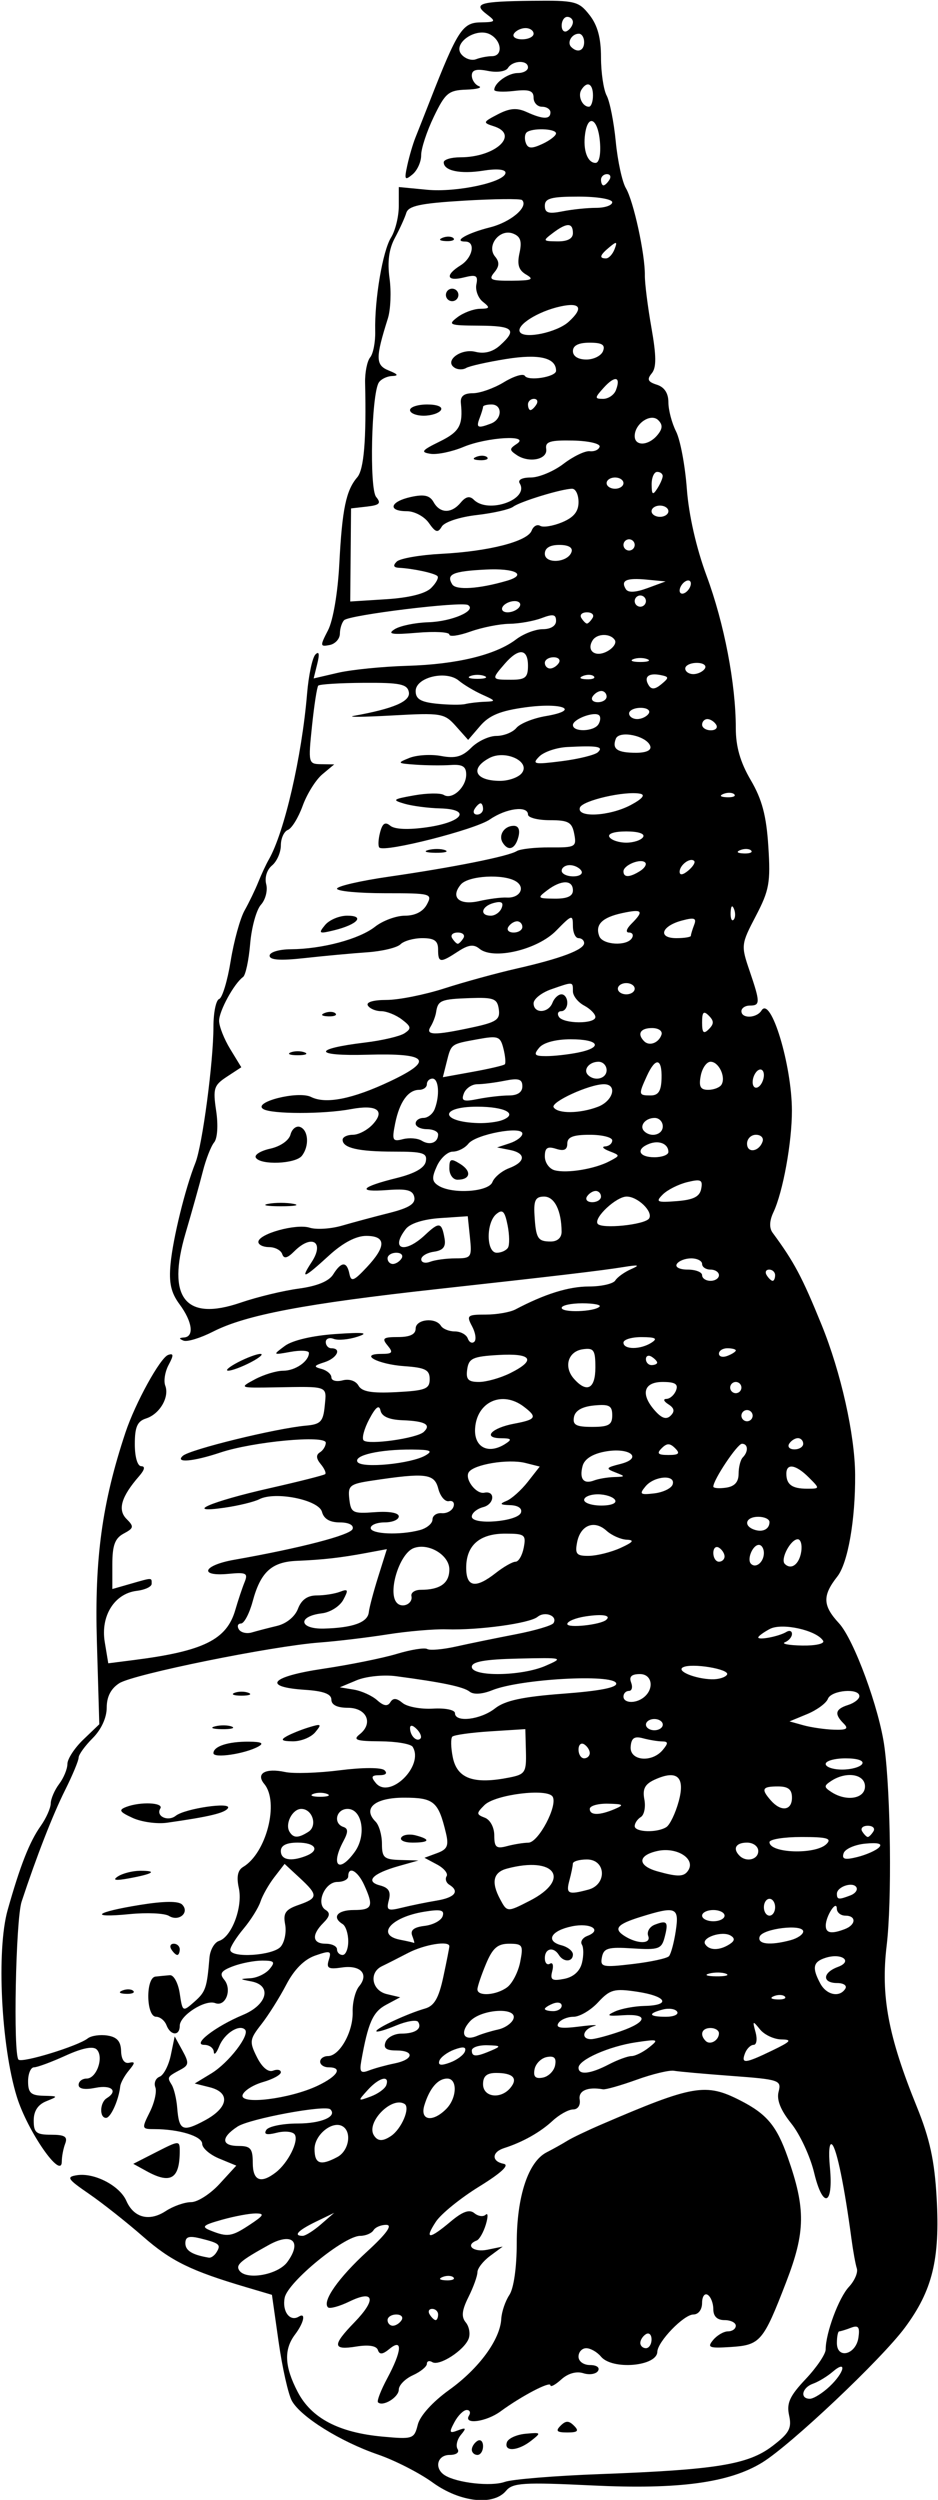 <?xml version="1.0" encoding="UTF-8" standalone="no"?>
<!-- Created with Inkscape (http://www.inkscape.org/) -->

<svg
   xmlns:dc="http://purl.org/dc/elements/1.1/"
   xmlns:cc="http://creativecommons.org/ns#"
   xmlns:rdf="http://www.w3.org/1999/02/22-rdf-syntax-ns#"
   xmlns:svg="http://www.w3.org/2000/svg"
   xmlns="http://www.w3.org/2000/svg"
   xmlns:sodipodi="http://sodipodi.sourceforge.net/DTD/sodipodi-0.dtd"
   xmlns:inkscape="http://www.inkscape.org/namespaces/inkscape"
   id="svg3408"
   version="1.1"
   inkscape:version="0.91 r13725"
   width="156.562"
   height="417.188"
   viewBox="0 0 156.562 417.188"
   sodipodi:docname="SeaShell8.svg">
  <defs
     id="defs3412" />
  <sodipodi:namedview
     pagecolor="#ffffff"
     bordercolor="#666666"
     borderopacity="1"
     objecttolerance="10"
     gridtolerance="10"
     guidetolerance="10"
     inkscape:pageopacity="0"
     inkscape:pageshadow="2"
     inkscape:window-width="1600"
     inkscape:window-height="837"
     id="namedview3410"
     showgrid="false"
     inkscape:zoom="1.6059925"
     inkscape:cx="78.28125"
     inkscape:cy="208.59375"
     inkscape:window-x="-8"
     inkscape:window-y="-8"
     inkscape:window-maximized="1"
     inkscape:current-layer="svg3408" />
  <path
     style="fill:#000000"
     d="m 72.211,414.284 c -2.204,-1.597 -6.309,-3.695 -9.122,-4.663 -6.277,-2.16 -12.898,-6.288 -14.372,-8.961 -0.605,-1.098 -1.601,-5.527 -2.214,-9.844 l -1.114,-7.848 -4.179,-1.236 c -9.361,-2.769 -12.637,-4.374 -17.353,-8.501 -2.719,-2.379 -6.773,-5.584 -9.01,-7.121 -3.602,-2.476 -3.828,-2.831 -1.98,-3.109 2.903,-0.436 7.108,1.752 8.218,4.277 1.248,2.84 3.831,3.509 6.584,1.706 1.246,-0.816 3.147,-1.484 4.226,-1.484 1.078,0 3.217,-1.371 4.753,-3.047 l 2.792,-3.047 -2.845,-1.175 C 35.03,359.586 33.75,358.478 33.75,357.771 c 0,-1.274 -3.86,-2.458 -8.014,-2.458 -2.087,0 -2.11,-0.09 -0.734,-2.848 0.782,-1.567 1.198,-3.43 0.925,-4.141 -0.273,-0.711 0.05,-1.502 0.718,-1.759 0.668,-0.256 1.506,-1.873 1.863,-3.593 l 0.649,-3.127 1.286,2.344 c 1.128,2.057 1.094,2.447 -0.281,3.185 -2.264,1.216 -2.293,1.265 -1.51,2.532 0.392,0.635 0.809,2.373 0.926,3.864 0.3,3.812 0.907,4.084 4.636,2.076 3.929,-2.116 4.29,-4.639 0.788,-5.518 l -2.499,-0.627 2.773,-1.686 c 2.894,-1.76 6.491,-6.434 5.621,-7.304 -0.959,-0.959 -3.446,0.635 -4.297,2.755 -0.471,1.172 -0.882,1.603 -0.915,0.958 -0.033,-0.645 -0.749,-1.172 -1.592,-1.172 -2.123,0 1.853,-3.075 6.47,-5.004 4.068,-1.7 4.869,-4.914 1.391,-5.584 -2.02,-0.389 -2.025,-0.412 -0.115,-0.534 1.097,-0.07 2.52,-0.76 3.162,-1.534 0.986,-1.188 0.794,-1.406 -1.23,-1.406 -1.319,0 -3.526,0.429 -4.904,0.953 -1.969,0.749 -2.28,1.226 -1.451,2.225 1.367,1.647 0.249,4.585 -1.491,3.918 C 34.238,333.636 30,336.35 30,338.077 c 0,1.734 -1.536,1.659 -2.214,-0.108 -0.297,-0.773 -1.08,-1.407 -1.741,-1.409 -1.659,-0.004 -1.756,-6.513 -0.1,-6.7 0.683,-0.077 1.77,-0.183 2.414,-0.234 0.645,-0.052 1.383,1.316 1.641,3.04 0.463,3.098 0.491,3.114 2.431,1.406 1.897,-1.671 2.109,-2.287 2.53,-7.364 0.107,-1.295 0.828,-2.556 1.602,-2.801 2.116,-0.671 3.989,-5.681 3.299,-8.821 -0.412,-1.874 -0.186,-2.987 0.714,-3.522 3.89,-2.311 6.058,-10.808 3.534,-13.849 -1.46,-1.759 0.186,-2.701 3.49,-1.995 1.405,0.3 5.508,0.169 9.118,-0.291 3.804,-0.485 6.937,-0.488 7.453,-0.007 0.54,0.503 0.219,0.829 -0.818,0.829 -1.353,0 -1.483,0.271 -0.626,1.304 2.316,2.79 8.1,-2.883 6.152,-6.035 -0.304,-0.492 -2.743,-0.908 -5.419,-0.924 -3.992,-0.025 -4.608,-0.235 -3.426,-1.172 C 62.362,287.578 61.209,285 58.056,285 c -1.768,0 -2.744,-0.482 -2.744,-1.355 0,-0.947 -1.317,-1.441 -4.38,-1.641 -7.268,-0.474 -5.796,-2.208 2.982,-3.514 4.417,-0.657 9.962,-1.776 12.323,-2.487 2.361,-0.711 4.644,-1.075 5.073,-0.81 0.429,0.265 2.595,0.078 4.813,-0.417 2.218,-0.495 6.682,-1.41 9.919,-2.035 3.238,-0.624 6.092,-1.468 6.343,-1.874 0.741,-1.199 -1.431,-2.049 -2.662,-1.041 -1.327,1.086 -9.829,2.251 -15.193,2.082 -2.062,-0.065 -6.492,0.315 -9.844,0.844 -3.352,0.529 -8.448,1.139 -11.326,1.354 -7.985,0.598 -31.06,5.282 -33.44,6.789 -1.404,0.889 -2.109,2.254 -2.109,4.084 0,1.681 -0.91,3.658 -2.344,5.092 -1.289,1.289 -2.344,2.75 -2.344,3.247 0,0.497 -1.019,2.942 -2.264,5.433 -2.05,4.103 -4.757,11.046 -7.249,18.593 -0.985,2.984 -1.428,25.465 -0.52,26.374 0.6,0.6 9.919,-2.258 11.55,-3.542 0.577,-0.454 2.054,-0.671 3.281,-0.482 1.613,0.249 2.249,0.968 2.291,2.591 0.036,1.388 0.545,2.137 1.331,1.959 1.044,-0.236 1.036,-0.004 -0.045,1.299 -0.724,0.872 -1.368,2.056 -1.43,2.631 -0.25,2.292 -1.586,5.264 -2.368,5.264 -1.134,0 -1.049,-2.565 0.109,-3.281 1.964,-1.214 0.819,-2.273 -1.875,-1.734 -1.792,0.358 -2.812,0.18 -2.812,-0.492 0,-0.58 0.604,-1.055 1.343,-1.055 1.672,0 2.918,-3.614 1.675,-4.857 -0.599,-0.599 -2.405,-0.24 -5.198,1.032 C 8.591,344.123 6.22,345 5.676,345 5.133,345 4.688,346.055 4.688,347.344 c 0,1.917 0.469,2.355 2.578,2.403 2.478,0.057 2.496,0.092 0.469,0.907 -1.409,0.566 -2.109,1.636 -2.109,3.222 0,2.031 0.421,2.374 2.913,2.374 2.271,0 2.787,0.327 2.344,1.483 -0.313,0.816 -0.569,2.157 -0.569,2.981 0,3.208 -5.725,-5.031 -7.509,-10.808 -2.621,-8.486 -3.407,-24.492 -1.529,-31.157 2.092,-7.426 3.654,-11.397 5.523,-14.037 0.902,-1.275 1.654,-2.962 1.67,-3.75 0.016,-0.788 0.649,-2.251 1.406,-3.252 0.757,-1.001 1.376,-2.504 1.376,-3.34 0,-0.836 1.198,-2.668 2.662,-4.071 l 2.662,-2.55 -0.405,-13.797 c -0.406,-13.825 0.872,-23.169 4.771,-34.891 1.642,-4.937 5.817,-12.513 7.138,-12.953 0.914,-0.305 0.928,0.056 0.066,1.668 -0.605,1.131 -0.859,2.687 -0.563,3.458 0.735,1.915 -0.929,4.761 -3.205,5.484 -1.457,0.463 -1.876,1.418 -1.876,4.282 0,2.163 0.448,3.687 1.083,3.687 0.686,0 0.558,0.601 -0.348,1.641 -2.993,3.431 -3.643,5.629 -2.117,7.156 1.277,1.277 1.228,1.533 -0.471,2.442 -1.463,0.783 -1.897,1.959 -1.897,5.136 l 0,4.12 3.041,-0.872 c 3.707,-1.063 3.522,-1.063 3.522,0.003 0,0.481 -1.118,1.009 -2.485,1.172 -3.721,0.444 -6.065,4.188 -5.345,8.538 l 0.588,3.554 4.324,-0.552 c 11.571,-1.478 15.442,-3.39 16.874,-8.336 0.463,-1.598 1.158,-3.684 1.546,-4.636 0.62,-1.52 0.296,-1.69 -2.677,-1.406 -5.035,0.481 -4.264,-1.428 0.948,-2.347 11.04,-1.947 19.431,-4.129 19.768,-5.139 0.219,-0.656 -0.644,-1.097 -2.144,-1.097 -1.666,0 -2.664,-0.591 -2.969,-1.758 -0.525,-2.009 -7.792,-3.477 -10.456,-2.113 -0.861,0.441 -3.463,1.076 -5.784,1.412 -7.053,1.021 -2.331,-1.025 7.5,-3.25 4.898,-1.109 9.072,-2.166 9.274,-2.349 0.202,-0.184 -0.135,-0.939 -0.749,-1.679 -0.761,-0.917 -0.804,-1.539 -0.134,-1.953 0.541,-0.334 0.983,-1.059 0.983,-1.611 0,-1.318 -12.149,-0.183 -17.611,1.645 -4.508,1.508 -7.625,1.78 -6.248,0.545 1.195,-1.073 15.573,-4.597 20.578,-5.043 2.425,-0.216 2.853,-0.671 3.106,-3.298 0.327,-3.393 0.719,-3.246 -8.263,-3.086 -5.998,0.107 -6.052,0.086 -3.408,-1.332 1.477,-0.793 3.607,-1.441 4.734,-1.441 2.028,0 4.299,-1.573 4.299,-2.977 0,-0.4 -1.371,-0.479 -3.047,-0.177 -3.013,0.543 -3.024,0.532 -0.967,-0.993 1.252,-0.929 4.611,-1.717 8.438,-1.979 4.754,-0.326 5.687,-0.215 3.7,0.441 -1.462,0.483 -3.255,0.649 -3.984,0.369 -0.73,-0.28 -1.327,-0.042 -1.327,0.529 0,0.571 0.422,1.038 0.938,1.038 1.769,0 0.937,1.656 -1.172,2.334 -1.786,0.574 -1.858,0.745 -0.469,1.116 0.902,0.241 1.641,0.878 1.641,1.416 0,0.538 0.845,0.757 1.877,0.487 1.101,-0.288 2.194,0.076 2.644,0.88 0.57,1.018 2.198,1.297 6.326,1.085 4.838,-0.249 5.559,-0.529 5.559,-2.161 0,-1.554 -0.723,-1.925 -4.219,-2.169 -4.45,-0.31 -7.695,-2.05 -3.823,-2.05 1.829,0 1.991,-0.225 1.01,-1.406 -0.995,-1.199 -0.736,-1.406 1.76,-1.406 1.977,0 2.927,-0.457 2.927,-1.406 0,-1.567 3.312,-1.935 4.219,-0.469 0.319,0.516 1.363,0.938 2.321,0.938 0.958,0 1.93,0.527 2.16,1.172 0.23,0.645 0.721,0.892 1.092,0.549 0.37,-0.343 0.202,-1.503 -0.373,-2.578 -0.969,-1.811 -0.801,-1.955 2.281,-1.955 1.83,0 4.06,-0.386 4.955,-0.859 4.9,-2.585 8.884,-3.829 12.261,-3.829 2.083,0 4.066,-0.451 4.407,-1.003 0.341,-0.552 1.526,-1.402 2.633,-1.889 1.572,-0.692 1.294,-0.769 -1.268,-0.352 -3.579,0.582 -11.458,1.514 -30.938,3.659 -22.152,2.439 -32.08,4.319 -37.554,7.112 -2.11,1.076 -4.332,1.755 -4.938,1.508 -0.797,-0.325 -0.778,-0.47 0.07,-0.524 1.749,-0.11 1.417,-2.631 -0.729,-5.534 -1.441,-1.949 -1.805,-3.584 -1.505,-6.759 0.404,-4.279 2.461,-12.639 4.143,-16.844 1.16,-2.898 3.013,-16.865 3.013,-22.705 0,-2.379 0.429,-4.469 0.953,-4.644 0.524,-0.175 1.389,-3.029 1.923,-6.343 0.534,-3.314 1.579,-7.109 2.322,-8.432 0.744,-1.324 1.776,-3.462 2.293,-4.751 0.518,-1.289 1.305,-2.977 1.75,-3.75 2.588,-4.502 5.512,-17.167 6.386,-27.656 0.258,-3.094 0.885,-6.047 1.393,-6.562 0.61,-0.618 0.717,-0.097 0.316,1.528 l -0.608,2.466 4.058,-0.942 c 2.232,-0.518 7.433,-1.041 11.558,-1.162 8.277,-0.243 14.753,-1.815 18.173,-4.411 C 87.372,105.764 89.376,105 90.595,105 c 1.329,0 2.217,-0.554 2.217,-1.383 0,-1.097 -0.497,-1.194 -2.405,-0.469 -1.323,0.503 -3.748,0.933 -5.391,0.955 -1.642,0.023 -4.568,0.606 -6.501,1.296 C 76.582,106.089 75,106.312 75,105.895 c 0,-0.418 -2.426,-0.552 -5.391,-0.299 -4.2,0.358 -5.027,0.229 -3.744,-0.586 0.906,-0.576 3.437,-1.1 5.625,-1.166 3.92,-0.118 8.131,-1.944 6.625,-2.874 -1.043,-0.644 -19.796,1.649 -20.675,2.528 -0.384,0.384 -0.703,1.399 -0.71,2.257 -0.007,0.858 -0.78,1.708 -1.719,1.89 -1.599,0.31 -1.616,0.155 -0.257,-2.472 0.846,-1.635 1.629,-6.259 1.881,-11.097 0.474,-9.119 1.124,-12.248 2.995,-14.425 1.119,-1.301 1.531,-6.268 1.309,-15.761 -0.04,-1.728 0.341,-3.641 0.847,-4.251 0.506,-0.61 0.885,-2.571 0.841,-4.358 -0.129,-5.264 1.245,-13.4 2.64,-15.637 0.712,-1.142 1.295,-3.506 1.295,-5.253 l 0,-3.177 4.694,0.451 c 4.992,0.48 13.118,-1.281 13.118,-2.843 0,-0.563 -1.463,-0.702 -3.675,-0.348 -3.85,0.616 -6.637,0.034 -6.637,-1.386 0,-0.46 1.246,-0.837 2.768,-0.837 5.88,0 9.966,-3.793 5.584,-5.183 -1.858,-0.59 -1.822,-0.694 0.68,-1.992 1.99,-1.032 3.177,-1.126 4.817,-0.378 2.726,1.242 3.963,1.259 3.963,0.054 0,-0.516 -0.633,-0.938 -1.406,-0.938 -0.773,0 -1.406,-0.679 -1.406,-1.509 0,-1.172 -0.732,-1.423 -3.281,-1.126 C 83.977,15.389 82.5,15.308 82.5,14.999 c 0,-1.161 2.312,-2.812 3.938,-2.812 0.928,0 1.688,-0.422 1.688,-0.938 0,-1.267 -2.543,-1.195 -3.34,0.094 -0.363,0.587 -1.802,0.799 -3.337,0.492 -1.939,-0.388 -2.699,-0.173 -2.699,0.765 0,0.718 0.527,1.517 1.172,1.778 0.645,0.26 -0.305,0.523 -2.109,0.583 -2.946,0.099 -3.498,0.562 -5.407,4.527 -1.169,2.429 -2.118,5.314 -2.109,6.411 0.009,1.097 -0.643,2.542 -1.449,3.211 -1.288,1.069 -1.392,0.884 -0.865,-1.526 C 68.313,26.078 68.922,24 69.336,22.969 69.749,21.938 70.831,19.195 71.739,16.875 76.34,5.115 77.192,3.786 80.156,3.737 82.742,3.694 82.832,3.587 81.272,2.404 78.875,0.586 80.05,0.231 88.78,0.135 95.994,0.055 96.583,0.2 98.389,2.495 c 1.349,1.715 1.924,3.826 1.924,7.068 0,2.542 0.426,5.419 0.947,6.393 0.521,0.974 1.204,4.426 1.518,7.673 0.314,3.246 1.075,6.746 1.691,7.778 1.275,2.134 3.21,11.021 3.163,14.531 -0.017,1.289 0.475,5.21 1.092,8.714 0.841,4.767 0.855,6.694 0.057,7.656 -0.835,1.006 -0.648,1.418 0.858,1.896 1.26,0.4 1.924,1.414 1.924,2.938 0,1.28 0.575,3.466 1.278,4.859 0.703,1.392 1.512,5.696 1.798,9.563 0.323,4.369 1.573,9.874 3.302,14.538 2.935,7.918 4.872,18.02 4.872,25.403 0,3.102 0.747,5.7 2.497,8.686 1.884,3.215 2.604,5.928 2.933,11.055 0.387,6.034 0.154,7.334 -2.085,11.616 -2.465,4.714 -2.489,4.917 -1.058,9.116 1.81,5.311 1.815,5.835 0.057,5.835 -0.773,0 -1.406,0.422 -1.406,0.938 0,1.28 2.547,1.188 3.356,-0.12 1.541,-2.493 5.053,9.068 5.071,16.689 0.012,5.334 -1.496,13.621 -3.096,17.008 -0.66,1.397 -0.706,2.603 -0.131,3.384 3.604,4.891 4.934,7.392 8.187,15.392 3.22,7.919 5.547,18.316 5.593,24.991 0.052,7.55 -1.208,14.756 -2.971,16.998 -2.511,3.192 -2.454,4.851 0.27,7.795 2.495,2.696 6.753,14.284 7.598,20.676 1.047,7.921 1.246,25.769 0.369,33.086 -1.01,8.426 0.244,15.144 5.024,26.914 2.167,5.337 2.966,9.005 3.313,15.223 0.574,10.268 -0.695,15.451 -5.303,21.662 -3.922,5.287 -19.031,19.566 -23.811,22.505 -5.504,3.384 -13.937,4.522 -28.336,3.826 -11.491,-0.555 -13.308,-0.444 -14.412,0.886 -2.116,2.55 -7.703,1.92 -12.26,-1.381 z m 27.985,-1.401 c 19.358,-0.721 24.672,-1.585 28.716,-4.67 2.82,-2.151 3.271,-2.974 2.801,-5.114 -0.451,-2.053 0.089,-3.239 2.77,-6.081 1.831,-1.942 3.33,-4.161 3.33,-4.931 0,-2.746 2.185,-8.628 3.88,-10.449 0.948,-1.018 1.543,-2.401 1.322,-3.073 -0.221,-0.672 -0.627,-2.91 -0.903,-4.972 -1.158,-8.676 -2.434,-14.915 -3.208,-15.689 -0.478,-0.478 -0.64,1.123 -0.383,3.793 0.615,6.401 -1.173,6.996 -2.638,0.878 -0.648,-2.706 -2.365,-6.398 -3.815,-8.206 -1.781,-2.22 -2.466,-3.939 -2.111,-5.299 0.501,-1.916 0.126,-2.043 -7.762,-2.628 -4.559,-0.338 -8.921,-0.727 -9.695,-0.865 -0.773,-0.138 -3.578,0.534 -6.233,1.493 -2.655,0.958 -5.186,1.678 -5.625,1.6 -2.574,-0.46 -4.136,0.231 -3.886,1.72 0.158,0.943 -0.31,1.641 -1.101,1.641 -0.757,0 -2.303,0.859 -3.435,1.908 -2.057,1.906 -4.984,3.551 -8.079,4.54 -2.084,0.666 -2.126,2.227 -0.07,2.624 1.019,0.197 -0.422,1.533 -4.101,3.803 -3.119,1.925 -6.367,4.562 -7.217,5.859 -1.968,3.003 -1.127,2.999 2.451,-0.013 2.011,-1.692 3.149,-2.097 3.972,-1.414 0.634,0.526 1.483,0.644 1.887,0.262 0.403,-0.382 0.414,0.36 0.024,1.649 -0.39,1.289 -1.075,2.484 -1.523,2.656 -1.99,0.764 -0.557,2.014 1.765,1.539 l 2.578,-0.528 -2.109,1.562 c -1.16,0.859 -2.109,2.079 -2.109,2.71 0,0.631 -0.672,2.494 -1.492,4.139 -1.11,2.225 -1.226,3.312 -0.453,4.244 0.572,0.689 0.786,1.914 0.476,2.722 -0.745,1.94 -4.902,4.623 -6.058,3.909 C 71.66,393.893 71.25,394.018 71.25,394.482 c 0,0.463 -1.055,1.323 -2.344,1.91 -1.289,0.587 -2.344,1.665 -2.344,2.394 0,1.281 -2.676,2.913 -3.471,2.118 -0.215,-0.215 0.479,-2.011 1.54,-3.993 2.457,-4.584 2.623,-6.775 0.372,-4.917 -1.142,0.943 -1.658,0.992 -1.93,0.183 -0.237,-0.704 -1.539,-0.914 -3.598,-0.58 -3.985,0.647 -4.049,-0.19 -0.308,-4.049 3.699,-3.816 3.299,-5.478 -0.835,-3.469 -1.69,0.822 -3.307,1.26 -3.592,0.975 -1.003,-1.003 1.762,-4.944 6.531,-9.31 3.206,-2.935 4.29,-4.426 3.236,-4.453 -0.872,-0.022 -1.846,0.381 -2.165,0.897 -0.319,0.516 -1.319,0.938 -2.223,0.938 -2.668,0 -12.066,7.691 -12.598,10.31 -0.466,2.291 0.869,4.085 2.355,3.166 1.226,-0.758 0.849,1.031 -0.629,2.985 -1.899,2.511 -1.768,5.345 0.444,9.589 2.282,4.379 6.848,6.782 14.16,7.453 5.071,0.466 5.282,0.394 5.882,-1.997 0.373,-1.485 2.479,-3.813 5.248,-5.803 4.963,-3.565 8.493,-8.38 8.685,-11.843 0.065,-1.179 0.673,-2.975 1.351,-3.992 0.734,-1.103 1.232,-4.596 1.232,-8.653 0,-7.764 1.906,-13.569 4.973,-15.145 1.132,-0.582 2.691,-1.453 3.465,-1.936 0.773,-0.483 3.305,-1.695 5.625,-2.694 15.382,-6.623 17.471,-6.986 23.24,-4.041 4.433,2.263 6.082,4.233 7.926,9.475 3.023,8.591 2.975,12.462 -0.26,20.851 -3.831,9.935 -4.317,10.503 -9.252,10.823 -3.619,0.234 -3.98,0.09 -2.932,-1.172 0.657,-0.792 1.776,-1.439 2.486,-1.439 0.71,0 1.291,-0.422 1.291,-0.938 0,-0.516 -0.844,-0.938 -1.875,-0.938 -1.231,0 -1.875,-0.625 -1.875,-1.82 0,-1.001 -0.422,-2.08 -0.938,-2.399 -0.516,-0.319 -0.938,0.289 -0.938,1.351 0,1.117 -0.611,1.93 -1.451,1.93 -1.597,0 -5.972,4.526 -6.019,6.228 -0.067,2.434 -7.523,3.071 -9.405,0.803 -0.642,-0.773 -1.748,-1.406 -2.459,-1.406 -0.71,0 -1.291,0.633 -1.291,1.406 0,0.795 0.839,1.406 1.93,1.406 1.098,0 1.67,0.42 1.327,0.976 -0.332,0.537 -1.441,0.71 -2.466,0.384 -1.151,-0.365 -2.555,0.034 -3.671,1.045 -0.994,0.9 -1.808,1.336 -1.808,0.969 0,-0.736 -4.83,1.793 -8.33,4.361 -2.388,1.752 -6.23,2.266 -5.264,0.703 0.319,-0.516 0.147,-0.938 -0.38,-0.938 -0.528,0 -1.446,0.908 -2.039,2.017 -0.94,1.757 -0.867,1.936 0.568,1.385 1.37,-0.526 1.454,-0.398 0.497,0.754 -0.633,0.763 -0.879,1.827 -0.546,2.365 0.345,0.559 -0.223,0.979 -1.326,0.979 -2.1,0 -2.627,2.271 -0.79,3.406 2.068,1.278 7.727,1.896 9.993,1.091 1.225,-0.435 8.397,-1.021 15.937,-1.302 z M 78.75,408.805 c 0,-0.485 0.422,-1.143 0.938,-1.462 0.516,-0.319 0.938,0.078 0.938,0.882 0,0.804 -0.422,1.462 -0.938,1.462 -0.516,0 -0.938,-0.397 -0.938,-0.882 z m 5.854,-1.227 c 0.212,-0.645 1.618,-1.287 3.125,-1.427 2.614,-0.244 2.656,-0.19 0.92,1.172 -2.199,1.725 -4.577,1.876 -4.045,0.256 z M 93.562,404.812 c 0.875,-0.875 1.375,-0.875 2.25,0 0.875,0.875 0.625,1.125 -1.125,1.125 -1.75,0 -2,-0.25 -1.125,-1.125 z m 44.893,-6.538 c 2.509,-2.357 2.985,-4.577 0.529,-2.468 -0.902,0.775 -2.379,1.671 -3.281,1.991 -1.846,0.655 -2.238,2.516 -0.529,2.516 0.611,0 2.088,-0.917 3.281,-2.038 z m 4.83,-8.181 c 0.25,-1.76 -0.014,-2.105 -1.249,-1.631 -0.861,0.33 -1.742,0.601 -1.958,0.601 -0.216,0 -0.392,0.875 -0.392,1.944 0,2.761 3.191,1.951 3.598,-0.913 z M 108.75,390.413 c 0,-0.804 -0.422,-1.201 -0.938,-0.882 -0.516,0.319 -0.938,0.976 -0.938,1.462 0,0.485 0.422,0.882 0.938,0.882 0.516,0 0.938,-0.658 0.938,-1.462 z M 67.031,387.188 c 0.319,-0.516 -0.078,-0.938 -0.882,-0.938 -0.804,0 -1.462,0.422 -1.462,0.938 0,0.516 0.397,0.938 0.882,0.938 0.485,0 1.143,-0.422 1.462,-0.938 z M 73.125,386.25 c 0,-0.516 -0.447,-0.938 -0.993,-0.938 -0.546,0 -0.732,0.422 -0.413,0.938 0.319,0.516 0.765,0.938 0.993,0.938 0.227,0 0.413,-0.422 0.413,-0.938 z m 2.559,-6.191 c -0.312,-0.312 -1.12,-0.345 -1.797,-0.074 -0.748,0.299 -0.526,0.521 0.566,0.566 0.988,0.041 1.542,-0.181 1.23,-0.492 z m -27.715,-2.582 c 2.483,-3.421 0.779,-4.983 -3.095,-2.837 -4.714,2.612 -5.528,3.303 -4.963,4.217 1.072,1.735 6.468,0.812 8.059,-1.38 z m -11.836,-1.602 c 0.79,-1.278 0.514,-1.521 -2.619,-2.307 -1.972,-0.495 -2.576,-0.309 -2.576,0.793 0,1.235 1.149,1.939 3.929,2.405 0.356,0.06 0.926,-0.341 1.266,-0.891 z M 41.719,371.25 c 2.341,-1.551 2.498,-1.863 0.938,-1.864 -1.031,-5.3e-4 -3.562,0.474 -5.625,1.055 -3.198,0.901 -3.474,1.166 -1.875,1.804 2.832,1.129 3.51,1.026 6.562,-0.996 z m 11.849,-0.046 2.213,-1.921 -3.047,1.477 c -2.998,1.453 -3.852,2.366 -2.213,2.366 0.459,0 1.83,-0.865 3.047,-1.921 z m -7.549,-8.655 c 2.046,-1.571 3.877,-5.204 3.186,-6.321 -0.313,-0.507 -1.661,-0.648 -2.996,-0.313 -1.701,0.427 -2.228,0.288 -1.762,-0.465 0.365,-0.591 2.723,-1.074 5.241,-1.074 3.942,0 6.642,-1.171 5.449,-2.364 -0.795,-0.795 -13.488,1.563 -15.495,2.879 -2.808,1.84 -2.721,3.235 0.203,3.235 1.979,0 2.344,0.438 2.344,2.812 0,2.987 1.317,3.541 3.831,1.611 z m 10.293,-2.581 c 1.909,-1.021 2.456,-4.147 0.895,-5.111 C 55.524,353.816 52.5,356.239 52.5,358.627 c 0,2.505 0.987,2.852 3.812,1.34 z m 8.939,-3.497 c 1.773,-1.184 3.279,-4.74 2.272,-5.363 -2.136,-1.32 -6.452,3.081 -5.126,5.227 0.632,1.023 1.466,1.062 2.854,0.135 z m 9.214,-4.506 c 1.817,-1.817 1.934,-5.089 0.182,-5.089 -1.561,0 -2.942,1.613 -3.813,4.453 -0.78,2.543 1.352,2.916 3.631,0.636 z m -21.446,-3.896 C 56.389,346.462 57.258,345 54.844,345 c -0.773,0 -1.406,-0.422 -1.406,-0.938 0,-0.516 0.584,-0.938 1.298,-0.938 1.944,0 4.219,-4.051 4.126,-7.344 -0.045,-1.597 0.439,-3.532 1.077,-4.301 1.687,-2.033 0.255,-3.596 -2.875,-3.137 -2.27,0.333 -2.626,0.123 -2.179,-1.286 0.476,-1.5 0.228,-1.577 -2.274,-0.705 -1.838,0.641 -3.508,2.321 -4.832,4.86 -1.112,2.134 -2.98,5.104 -4.15,6.599 -1.977,2.526 -2.03,2.914 -0.747,5.485 0.848,1.7 1.883,2.573 2.687,2.265 0.719,-0.276 1.307,-0.154 1.307,0.271 0,0.425 -1.338,1.156 -2.973,1.625 -1.635,0.469 -3.168,1.436 -3.405,2.148 -0.571,1.712 7.887,0.674 12.522,-1.536 z m 11.464,-0.111 c 0.577,-1.732 -1.227,-1.251 -3.109,0.828 -1.7,1.879 -1.692,1.897 0.51,1.082 1.231,-0.455 2.401,-1.315 2.599,-1.91 z m 20.707,0.472 c 1.313,-1.582 0.445,-2.492 -2.377,-2.492 -1.562,0 -2.188,0.536 -2.188,1.875 0,2.18 2.938,2.577 4.565,0.617 z m 7.463,-3.76 c 0.239,-1.239 -0.146,-1.623 -1.385,-1.385 -0.943,0.182 -1.864,1.102 -2.045,2.045 -0.239,1.239 0.146,1.623 1.385,1.385 0.943,-0.182 1.864,-1.102 2.045,-2.045 z m -26.793,-0.321 c 3.206,-0.647 3.391,-2.161 0.264,-2.161 -1.672,0 -2.165,-0.39 -1.775,-1.406 0.297,-0.773 1.479,-1.406 2.627,-1.406 2.336,0 3.521,-0.819 2.822,-1.949 -0.255,-0.413 -1.931,-0.137 -3.725,0.612 -1.793,0.749 -3.261,1.166 -3.261,0.925 0,-0.517 5.22,-2.939 8.134,-3.773 1.539,-0.441 2.288,-1.737 3.047,-5.277 C 74.547,327.332 75,325.03 75,324.798 c 0,-0.981 -4.151,-0.308 -6.887,1.117 -1.626,0.847 -3.59,1.842 -4.363,2.212 -2.224,1.063 -1.697,4.065 0.819,4.658 l 2.225,0.525 -2.363,1.265 c -2.197,1.176 -3.003,3.003 -4.131,9.372 -0.324,1.831 -0.094,2.112 1.294,1.575 0.929,-0.359 2.849,-0.887 4.267,-1.173 z m 35.732,0.177 c 1.477,-0.77 3.189,-1.4 3.805,-1.4 0.616,0 1.939,-0.652 2.94,-1.449 1.694,-1.349 1.542,-1.407 -2.197,-0.85 -4.5,0.671 -9.577,2.92 -9.577,4.242 0,1.267 1.965,1.055 5.029,-0.543 z m -23.984,-2.192 c 0.251,-0.752 -0.291,-0.84 -1.778,-0.29 -1.176,0.435 -2.301,1.278 -2.499,1.872 -0.251,0.752 0.291,0.84 1.778,0.29 1.176,-0.435 2.301,-1.278 2.499,-1.872 z m 51.299,-0.146 c 3.119,-1.507 3.373,-1.817 1.51,-1.843 -1.232,-0.018 -2.836,-0.77 -3.564,-1.672 -1.22,-1.512 -1.278,-1.475 -0.743,0.469 0.319,1.16 0.175,2.109 -0.32,2.109 -0.495,0 -1.143,0.633 -1.44,1.406 -0.694,1.809 -0.013,1.739 4.558,-0.469 z m -46.875,0 c 1.661,-0.714 1.581,-0.813 -0.703,-0.872 -1.418,-0.036 -2.578,0.356 -2.578,0.872 0,1.1 0.721,1.1 3.281,0 z M 120,339.32 c 0,-0.485 -0.633,-0.882 -1.406,-0.882 -1.45,0 -1.863,1.106 -0.807,2.162 0.749,0.749 2.213,-0.098 2.213,-1.28 z m -36.86,-0.631 c 1.126,-0.245 2.272,-1.034 2.549,-1.754 0.781,-2.035 -5.366,-1.69 -7.264,0.408 -1.739,1.922 -1.016,3.358 1.214,2.411 0.8,-0.34 2.376,-0.819 3.502,-1.064 z m 20.454,0.291 c 4.505,-1.568 4.678,-2.969 0.33,-2.667 -2.548,0.177 -2.788,0.057 -1.267,-0.637 1.031,-0.47 3.246,-0.885 4.922,-0.921 4.499,-0.097 3.7,-1.63 -1.237,-2.37 -3.825,-0.574 -4.522,-0.384 -6.518,1.769 -1.229,1.326 -3.073,2.411 -4.099,2.411 -1.025,0 -2.165,0.486 -2.532,1.08 -0.482,0.781 0.478,0.934 3.46,0.554 2.27,-0.289 3.39,-0.323 2.487,-0.074 -1.874,0.516 -2.237,2.196 -0.469,2.175 0.645,-0.008 2.859,-0.601 4.922,-1.319 z m 9.429,-3.266 c -0.289,-0.467 -1.368,-0.629 -2.399,-0.359 -2.58,0.675 -2.348,1.209 0.525,1.209 1.319,0 2.163,-0.382 1.874,-0.849 z M 93.75,334.717 c 0,-0.499 -0.633,-0.665 -1.406,-0.368 -0.773,0.297 -1.406,0.705 -1.406,0.908 0,0.203 0.633,0.368 1.406,0.368 0.773,0 1.406,-0.409 1.406,-0.908 z m 37.246,-1.533 c -0.312,-0.312 -1.12,-0.345 -1.797,-0.074 -0.748,0.299 -0.526,0.521 0.566,0.566 0.988,0.041 1.542,-0.181 1.23,-0.492 z m -46.344,-1.543 c 0.865,-0.645 1.842,-2.543 2.171,-4.219 0.553,-2.812 0.41,-3.047 -1.85,-3.047 -1.928,0 -2.75,0.722 -3.867,3.396 -0.78,1.868 -1.419,3.766 -1.419,4.219 0,1.219 3.157,0.997 4.964,-0.349 z m 56.442,0.234 c 0.319,-0.516 -0.289,-0.938 -1.351,-0.938 -2.543,0 -2.475,-1.734 0.105,-2.688 2.573,-0.952 0.656,-2.385 -2.044,-1.528 -2.101,0.667 -2.306,1.644 -0.896,4.278 1.041,1.946 3.24,2.406 4.186,0.876 z m -43.964,-4.277 c 0.301,-1.199 0.299,-2.581 -0.005,-3.072 -0.303,-0.491 0.105,-1.145 0.909,-1.453 2.559,-0.982 0.553,-2.242 -2.557,-1.606 -3.521,0.72 -4.489,2.457 -1.765,3.169 1.052,0.275 1.913,0.962 1.913,1.526 0,1.283 -1.568,1.342 -2.344,0.088 -0.889,-1.438 -2.344,-1.113 -2.344,0.524 0,0.804 0.383,1.225 0.85,0.936 0.468,-0.289 0.643,0.267 0.389,1.236 -0.383,1.465 -0.051,1.683 1.972,1.296 1.55,-0.296 2.632,-1.256 2.98,-2.644 z m 24.06,1.787 c -0.635,-0.257 -1.9,-0.272 -2.812,-0.035 -0.912,0.238 -0.393,0.448 1.154,0.467 1.547,0.019 2.293,-0.175 1.658,-0.432 z m -9.528,-2.935 c 0.327,-0.368 0.833,-2.251 1.126,-4.184 0.606,-4.008 0.069,-4.221 -5.927,-2.35 -3.909,1.22 -4.52,1.984 -2.563,3.205 2.136,1.333 4.415,1.309 3.897,-0.042 -0.269,-0.701 0.228,-1.55 1.105,-1.886 2.064,-0.792 2.308,-0.473 1.628,2.128 -0.507,1.937 -1.023,2.115 -5.337,1.834 -4.084,-0.266 -4.827,-0.053 -5.123,1.47 -0.319,1.643 0.079,1.731 5.128,1.138 3.011,-0.354 5.741,-0.944 6.067,-1.312 z m -64.792,-1.601 c 0.639,-0.77 0.964,-2.438 0.722,-3.707 -0.358,-1.875 0.058,-2.48 2.233,-3.238 3.299,-1.15 3.318,-1.625 0.175,-4.537 l -2.499,-2.316 -1.704,2.209 c -0.937,1.215 -1.98,3.052 -2.317,4.084 -0.337,1.031 -1.609,3.068 -2.828,4.525 -1.219,1.458 -2.215,3.04 -2.215,3.516 0,1.441 7.171,0.986 8.433,-0.535 z M 58.125,323.962 c 0,-1.259 -0.422,-2.549 -0.938,-2.868 -1.848,-1.142 -0.887,-2.344 1.875,-2.344 3.091,0 3.346,-0.617 1.725,-4.175 C 59.704,312.199 58.125,311.338 58.125,313.125 c 0,0.516 -0.815,0.938 -1.812,0.938 -2.112,0 -3.644,3.633 -1.969,4.668 0.814,0.503 0.717,1.074 -0.368,2.16 -2.019,2.019 -1.851,3.484 0.399,3.484 1.031,0 1.875,0.422 1.875,0.938 0,0.516 0.422,0.938 0.938,0.938 0.516,0 0.938,-1.03 0.938,-2.288 z m 63.616,0.516 c 0.895,-0.567 0.962,-0.998 0.226,-1.452 -1.399,-0.864 -4.95,0.315 -4.269,1.417 0.668,1.081 2.369,1.096 4.043,0.035 z m -52.938,-1.44 c -0.354,-0.923 0.285,-1.431 2.067,-1.641 1.419,-0.167 2.774,-0.895 3.012,-1.619 0.34,-1.033 -0.315,-1.194 -3.058,-0.748 -5.578,0.905 -8.144,3.89 -4.027,4.683 1.16,0.223 2.202,0.464 2.314,0.534 0.113,0.07 -0.026,-0.474 -0.308,-1.209 z m 63.15,0.746 c 1.16,-0.311 2.109,-0.963 2.109,-1.45 0,-1.313 -6.822,-0.497 -7.271,0.869 -0.413,1.259 1.732,1.5 5.162,0.581 z m 9.064,-1.853 c 1.881,-0.722 1.933,-2.243 0.077,-2.243 -0.773,0 -1.413,-0.527 -1.421,-1.172 -0.019,-1.551 -1.827,1.203 -1.846,2.812 -0.016,1.29 0.932,1.469 3.19,0.603 z M 120.938,319.688 c 0,-0.516 -0.844,-0.938 -1.875,-0.938 -1.031,0 -1.875,0.422 -1.875,0.938 0,0.516 0.844,0.938 1.875,0.938 1.031,0 1.875,-0.422 1.875,-0.938 z m 8.438,-1.406 c 0,-0.773 -0.422,-1.406 -0.938,-1.406 -0.516,0 -0.938,0.633 -0.938,1.406 0,0.773 0.422,1.406 0.938,1.406 0.516,0 0.938,-0.633 0.938,-1.406 z M 72.891,317.174 c 3.053,-0.505 3.878,-1.55 2.094,-2.652 -0.524,-0.324 -0.723,-0.96 -0.442,-1.415 0.281,-0.454 -0.435,-1.332 -1.591,-1.95 l -2.101,-1.124 2.098,-0.776 c 1.726,-0.638 1.988,-1.238 1.476,-3.376 C 73.169,300.631 72.42,300 67.438,300 c -4.873,0 -6.978,1.772 -4.75,4.001 0.584,0.584 1.062,2.243 1.062,3.687 0,2.319 0.355,2.635 3.047,2.71 l 3.047,0.085 -3.281,0.926 c -4.378,1.236 -5.675,2.572 -3.14,3.235 1.455,0.381 1.85,1.034 1.479,2.45 -0.45,1.722 -0.21,1.858 2.218,1.258 1.498,-0.37 4.094,-0.9 5.77,-1.177 z m -5.914,-10.524 c 0.289,-0.467 1.368,-0.629 2.399,-0.359 2.58,0.675 2.348,1.209 -0.525,1.209 -1.319,0 -2.163,-0.382 -1.874,-0.849 z m 21.429,10.562 c 7.014,-3.593 4.236,-7.525 -3.797,-5.372 -2.291,0.614 -2.658,2.257 -1.139,5.096 1.175,2.196 1.188,2.196 4.935,0.276 z m 53.543,-0.905 c 0.813,-0.312 1.256,-0.926 0.984,-1.365 -0.599,-0.97 -3.246,-0.077 -3.246,1.095 0,0.989 0.296,1.024 2.262,0.27 z M 98.203,315.347 c 3.148,-0.844 2.953,-5.034 -0.234,-5.034 -1.289,0 -2.35,0.316 -2.357,0.703 -0.007,0.387 -0.267,1.652 -0.578,2.812 -0.599,2.233 -0.204,2.422 3.169,1.518 z m 16.696,-3.249 c 1.198,-1.938 -1.967,-3.904 -5.158,-3.203 -3.371,0.74 -3.364,2.464 0.016,3.408 3.439,0.961 4.447,0.921 5.142,-0.205 z m -55.697,-3.037 c 2.006,-2.764 1.276,-7.186 -1.186,-7.186 -1.903,0 -2.461,2.424 -0.694,3.014 0.804,0.268 0.804,0.857 0,2.36 -2.187,4.086 -0.764,5.457 1.88,1.812 z m -8.185,0.683 C 53.466,308.804 52.693,307.5 49.688,307.5 c -1.875,0 -2.812,0.469 -2.812,1.406 0,1.472 1.63,1.801 4.142,0.837 z m 75.545,-0.837 c 0,-0.781 -0.833,-1.406 -1.875,-1.406 -1.868,0 -2.439,0.999 -1.25,2.188 1.142,1.142 3.125,0.646 3.125,-0.781 z m 20.156,-0.602 c 0.625,-0.626 -0.131,-0.838 -2.272,-0.637 -1.765,0.166 -3.402,0.888 -3.638,1.605 -0.331,1.006 0.188,1.152 2.272,0.637 1.485,-0.367 3.122,-1.089 3.638,-1.605 z m -8.768,-0.57 c 0.939,-0.938 0.106,-1.172 -4.17,-1.172 -2.939,0 -5.344,0.387 -5.344,0.859 0,1.868 7.702,2.121 9.513,0.312 z M 88.186,307.513 c 1.689,-0.015 4.959,-6.217 4.052,-7.685 -0.891,-1.442 -9.607,-0.36 -11.38,1.413 -1.379,1.379 -1.373,1.553 0.07,2.106 0.894,0.343 1.573,1.619 1.573,2.956 0,1.982 0.332,2.264 2.109,1.788 1.16,-0.311 2.77,-0.571 3.576,-0.578 z m -36.721,-1.808 c 1.574,-0.997 0.702,-3.83 -1.179,-3.83 -1.489,0 -2.769,2.514 -1.952,3.835 0.655,1.06 1.451,1.059 3.131,-0.005 z m 94.317,-0.08 c 0.319,-0.516 -0.103,-0.938 -0.938,-0.938 -0.834,0 -1.256,0.422 -0.938,0.938 0.319,0.516 0.741,0.938 0.938,0.938 0.197,0 0.619,-0.422 0.938,-0.938 z m -34.557,-0.717 c 0.587,-0.379 1.509,-2.295 2.048,-4.257 1.132,-4.12 -0.236,-5.373 -3.997,-3.659 -1.639,0.747 -2.06,1.551 -1.727,3.295 0.243,1.269 -0.021,2.592 -0.585,2.941 -0.564,0.349 -1.026,1.031 -1.026,1.516 0,1.04 3.749,1.157 5.286,0.165 z m -8.568,-3.033 c 1.571,-0.675 1.381,-0.816 -1.172,-0.872 -1.676,-0.036 -3.047,0.356 -3.047,0.872 0,1.113 1.629,1.113 4.219,0 z M 132.188,300 c 0,-1.375 -0.625,-1.875 -2.344,-1.875 -2.641,0 -2.857,0.433 -1.172,2.348 1.705,1.936 3.516,1.693 3.516,-0.473 z m -77.578,-0.621 c -0.645,-0.26 -1.699,-0.26 -2.344,0 -0.645,0.26 -0.117,0.473 1.172,0.473 1.289,0 1.816,-0.213 1.172,-0.473 z M 144.375,298.125 c 0,-2.064 -3.11,-2.574 -5.625,-0.923 -1.25,0.821 -1.25,1.026 0,1.846 2.515,1.651 5.625,1.141 5.625,-0.923 z m -59.302,-1.499 c 2.579,-0.516 2.799,-0.866 2.709,-4.314 l -0.098,-3.752 -5.837,0.372 c -3.21,0.204 -6.067,0.602 -6.348,0.883 -0.281,0.281 -0.249,1.823 0.072,3.425 0.719,3.597 3.499,4.587 9.503,3.386 z m 58.834,-2.251 c 0.345,-0.558 -0.772,-0.938 -2.757,-0.938 -1.835,0 -3.337,0.422 -3.337,0.938 0,0.516 1.241,0.938 2.757,0.938 1.516,0 3.018,-0.422 3.337,-0.938 z M 98.438,292.555 c 0,-0.485 -0.422,-1.143 -0.938,-1.462 -0.516,-0.319 -0.938,0.078 -0.938,0.882 0,0.804 0.422,1.462 0.938,1.462 0.516,0 0.938,-0.397 0.938,-0.882 z m 12.188,-0.524 c 0.941,-1.134 0.918,-1.409 -0.12,-1.419 -0.708,-0.007 -2.144,-0.243 -3.192,-0.525 -1.44,-0.387 -1.941,-0.04 -2.051,1.419 -0.177,2.351 3.545,2.715 5.363,0.525 z m -41.078,-3.484 c -0.673,-0.673 -1.109,-0.728 -1.109,-0.141 0,1.251 1.109,2.36 1.734,1.734 0.266,-0.266 -0.015,-0.984 -0.625,-1.594 z M 110.625,287.812 c 0,-0.516 -0.633,-0.938 -1.406,-0.938 -0.773,0 -1.406,0.422 -1.406,0.938 0,0.516 0.633,0.938 1.406,0.938 0.773,0 1.406,-0.422 1.406,-0.938 z m 30.188,-0.188 c -1.598,-1.598 -1.401,-2.411 0.75,-3.094 1.031,-0.327 1.875,-0.989 1.875,-1.469 0,-1.404 -4.696,-1.005 -5.253,0.446 -0.279,0.726 -1.835,1.87 -3.457,2.543 l -2.951,1.222 2.315,0.645 c 1.273,0.355 3.56,0.687 5.081,0.739 2.151,0.073 2.516,-0.157 1.641,-1.032 z m -58.189,-2.521 c 1.673,-1.316 4.609,-1.948 11.416,-2.458 6.138,-0.46 9.046,-1.036 8.806,-1.745 -0.538,-1.587 -16.071,-0.708 -20.695,1.17 -1.632,0.663 -3.109,0.76 -3.75,0.247 -1.026,-0.821 -4.551,-1.563 -12.308,-2.59 -2.077,-0.275 -5.005,0.028 -6.562,0.68 l -2.812,1.176 2.344,0.387 c 1.289,0.213 3.04,1.009 3.891,1.769 1.087,0.971 1.739,1.071 2.193,0.338 0.466,-0.754 1.034,-0.721 2.045,0.118 0.77,0.639 3.053,1.064 5.073,0.945 2.058,-0.121 3.673,0.212 3.673,0.759 0,1.61 4.275,1.101 6.686,-0.796 z m 24.72,-1.759 c 1.907,-1.401 1.565,-3.97 -0.528,-3.97 -1.407,0 -1.853,0.425 -1.477,1.406 0.297,0.773 0.131,1.406 -0.368,1.406 -0.499,0 -0.908,0.422 -0.908,0.938 0,1.09 1.921,1.219 3.281,0.22 z m 14,-3.868 c 0.573,-0.927 -5.987,-2.008 -7.375,-1.216 -1.08,0.616 2.017,1.896 4.804,1.985 1.13,0.036 2.287,-0.31 2.571,-0.77 z m -30.279,-1.483 c 3.08,-1.349 2.971,-1.377 -4.58,-1.204 -5.579,0.128 -7.734,0.513 -7.734,1.381 0,1.691 8.321,1.571 12.314,-0.178 z m 46.322,-4.175 c -1.095,-1.771 -6.881,-3.05 -8.903,-1.968 -1.056,0.565 -1.921,1.2 -1.921,1.41 0,0.503 3.498,-0.182 4.691,-0.919 0.514,-0.317 0.934,-0.166 0.934,0.337 0,0.503 -0.527,1.127 -1.172,1.388 -0.645,0.26 0.646,0.506 2.868,0.547 2.26,0.041 3.803,-0.309 3.503,-0.795 z m -91.146,-2.486 c 1.567,-0.374 2.992,-1.54 3.492,-2.857 0.572,-1.504 1.588,-2.225 3.136,-2.225 1.26,0 3.007,-0.275 3.882,-0.611 1.362,-0.523 1.441,-0.329 0.546,1.344 -0.575,1.075 -2.174,2.088 -3.552,2.252 -4.12,0.488 -3.85,2.655 0.318,2.547 4.837,-0.126 7.313,-1.025 7.492,-2.719 0.082,-0.773 0.794,-3.461 1.583,-5.973 l 1.435,-4.566 -3.458,0.644 c -4.279,0.797 -7.149,1.122 -11.594,1.311 -4.189,0.178 -6.03,1.87 -7.344,6.751 -0.549,2.039 -1.429,3.708 -1.955,3.708 -0.526,0 -0.685,0.439 -0.354,0.976 0.332,0.537 1.306,0.768 2.165,0.513 0.859,-0.254 2.753,-0.747 4.208,-1.094 z m 54.932,-0.998 c 0.897,-0.767 -0.586,-1.02 -3.438,-0.585 -1.676,0.255 -3.047,0.827 -3.047,1.272 0,0.723 5.519,0.139 6.484,-0.686 z m -32.5,-3.967 c -0.129,-0.58 0.575,-1.055 1.564,-1.055 3.229,0 4.764,-1.097 4.764,-3.405 0,-2.405 -3.503,-4.491 -5.959,-3.549 -2.412,0.926 -4.408,7.524 -2.772,9.16 0.93,0.93 2.679,0.091 2.402,-1.152 z M 82.756,262.5 c 1.311,-1.031 2.795,-1.875 3.298,-1.875 0.503,0 1.116,-1.055 1.363,-2.344 0.414,-2.167 0.179,-2.344 -3.105,-2.344 -4.264,0 -6.499,1.957 -6.499,5.692 0,3.26 1.557,3.534 4.943,0.871 z M 127.5,259.163 c 0,-0.743 -0.377,-1.351 -0.837,-1.351 -1.035,0 -2.043,2.433 -1.311,3.164 0.821,0.821 2.148,-0.3 2.148,-1.813 z m 6.236,-0.229 c 0.173,-1.133 -0.09,-2.06 -0.584,-2.06 -1.191,0 -2.943,3.334 -2.162,4.115 1.076,1.076 2.422,0.068 2.746,-2.055 z m -12.799,0.808 c 0,-0.485 -0.422,-1.143 -0.938,-1.462 -0.516,-0.319 -0.938,0.078 -0.938,0.882 0,0.804 0.422,1.462 0.938,1.462 0.516,0 0.938,-0.397 0.938,-0.882 z m -17.344,-1.428 c 2.102,-0.963 2.358,-1.307 1.011,-1.364 -0.991,-0.042 -2.512,-0.719 -3.38,-1.505 -2.046,-1.851 -4.352,-0.93 -4.904,1.961 -0.373,1.952 -0.083,2.275 2.012,2.238 1.346,-0.023 3.714,-0.622 5.261,-1.33 z m -33.516,-2.969 c 1.16,-0.311 2.109,-1.102 2.109,-1.758 0,-0.656 0.693,-1.134 1.54,-1.063 0.847,0.072 1.73,-0.41 1.963,-1.071 0.233,-0.661 -0.106,-1.083 -0.754,-0.938 -0.647,0.145 -1.448,-0.791 -1.78,-2.08 -0.65,-2.527 -2.077,-2.699 -11.1,-1.339 -3.686,0.556 -4.012,0.824 -3.75,3.083 0.266,2.297 0.573,2.453 4.271,2.177 2.385,-0.178 3.984,0.104 3.984,0.703 0,0.55 -1.055,1.001 -2.344,1.001 -1.289,0 -2.344,0.422 -2.344,0.938 0,1.031 4.88,1.237 8.203,0.347 z m 58.359,-1.339 c 0,-0.485 -0.844,-0.882 -1.875,-0.882 -2.068,0 -2.553,1.475 -0.703,2.139 1.418,0.509 2.578,-0.057 2.578,-1.257 z m -41.479,-1.585 c 0.231,-0.702 -0.491,-1.198 -1.802,-1.238 -1.704,-0.051 -1.842,-0.207 -0.624,-0.703 0.86,-0.35 2.462,-1.784 3.561,-3.186 l 1.997,-2.549 -2.395,-0.601 c -2.861,-0.718 -8.644,0.234 -9.462,1.558 -0.704,1.138 1.246,3.695 2.599,3.408 1.878,-0.398 1.716,1.908 -0.169,2.401 -1.052,0.275 -1.913,0.986 -1.913,1.58 0,1.481 7.708,0.853 8.208,-0.669 z m 15.698,-2.109 c -0.319,-0.516 -1.609,-0.938 -2.868,-0.938 -1.259,0 -2.288,0.422 -2.288,0.938 0,0.516 1.291,0.938 2.868,0.938 1.673,0 2.626,-0.391 2.288,-0.938 z m 9.615,-2.578 c 0.559,-1.702 -3.06,-1.451 -4.525,0.314 -1.083,1.305 -0.906,1.448 1.454,1.172 1.478,-0.173 2.86,-0.841 3.072,-1.486 z m 11.01,-1.79 c 0,-1.114 0.316,-2.344 0.703,-2.734 0.965,-0.974 0.884,-2.272 -0.142,-2.272 -0.766,0 -4.78,6.004 -4.78,7.15 0,0.264 0.949,0.346 2.109,0.181 1.444,-0.205 2.109,-0.938 2.109,-2.324 z M 135,246.562 c -2.163,-2.163 -3.75,-2.427 -3.75,-0.625 0,1.807 0.953,2.5 3.438,2.5 2.188,0 2.188,0 0.312,-1.875 z m -32.501,-0.066 c 1.926,-0.062 1.936,-0.104 0.192,-0.786 -1.644,-0.643 -1.554,-0.792 0.839,-1.392 3.917,-0.983 1.592,-2.851 -2.575,-2.069 -2.091,0.392 -3.415,1.25 -3.718,2.407 -0.566,2.163 0.171,3.08 1.932,2.404 0.714,-0.274 2.212,-0.528 3.33,-0.564 z m -31.477,-3.612 c 1.3,-0.757 0.842,-0.958 -2.232,-0.981 -5.407,-0.04 -9.805,0.962 -9.116,2.076 0.683,1.106 8.937,0.309 11.348,-1.095 z M 112.688,241.688 c -0.875,-0.875 -1.375,-0.875 -2.25,0 -0.875,0.875 -0.625,1.125 1.125,1.125 1.75,0 2,-0.25 1.125,-1.125 z m -28.312,-0.75 c 1.131,-0.731 0.983,-0.912 -0.758,-0.923 -3.14,-0.021 -1.608,-1.712 2.198,-2.426 3.69,-0.692 3.917,-1.093 1.608,-2.846 -3.594,-2.728 -7.841,-0.828 -8.125,3.634 -0.202,3.18 2.226,4.405 5.078,2.561 z m 49.688,0 c 0,-0.516 -0.397,-0.938 -0.882,-0.938 -0.485,0 -1.143,0.422 -1.462,0.938 -0.319,0.516 0.078,0.938 0.882,0.938 0.804,0 1.462,-0.422 1.462,-0.938 z m -63.344,-1.969 c 1.311,-1.217 0.239,-1.814 -3.515,-1.955 -2.253,-0.085 -3.481,-0.622 -3.695,-1.617 -0.224,-1.04 -0.792,-0.605 -1.877,1.438 -0.856,1.61 -1.278,3.206 -0.939,3.545 0.794,0.794 8.877,-0.344 10.027,-1.411 z m 31.469,-2.778 c 0,-1.617 -0.499,-1.886 -3.039,-1.641 -2.002,0.193 -3.145,0.854 -3.35,1.934 -0.249,1.314 0.355,1.641 3.039,1.641 2.759,0 3.35,-0.341 3.35,-1.934 z m 9.367,-1.84 c -0.769,-0.486 -0.916,-0.891 -0.327,-0.898 0.589,-0.008 1.314,-0.647 1.611,-1.421 0.405,-1.055 -0.155,-1.406 -2.243,-1.406 -3.218,0 -3.735,2.081 -1.211,4.87 1.112,1.229 1.864,1.444 2.57,0.738 0.707,-0.707 0.59,-1.257 -0.4,-1.883 z M 125.625,236.25 c 0,-0.516 -0.422,-0.938 -0.938,-0.938 -0.516,0 -0.938,0.422 -0.938,0.938 0,0.516 0.422,0.938 0.938,0.938 0.516,0 0.938,-0.422 0.938,-0.938 z m -1.875,-4.688 c 0,-0.516 -0.422,-0.938 -0.938,-0.938 -0.516,0 -0.938,0.422 -0.938,0.938 0,0.516 0.422,0.938 0.938,0.938 0.516,0 0.938,-0.422 0.938,-0.938 z m -24.375,-3.346 c 0,-2.93 -0.261,-3.309 -2.1,-3.047 -2.464,0.352 -3.239,2.93 -1.479,4.923 2.154,2.439 3.579,1.692 3.579,-1.876 z m -14.207,0.934 c 4.381,-2.185 3.625,-3.349 -1.965,-3.027 -4.288,0.247 -4.96,0.555 -5.221,2.393 -0.24,1.688 0.153,2.109 1.965,2.109 1.246,0 3.595,-0.664 5.221,-1.475 z m 24.519,-1.751 c 0,-0.227 -0.422,-0.674 -0.938,-0.993 -0.516,-0.319 -0.938,-0.133 -0.938,0.413 0,0.546 0.422,0.993 0.938,0.993 0.516,0 0.938,-0.186 0.938,-0.413 z m 13.125,-2.031 C 122.812,225.166 122.18,225 121.406,225 120.633,225 120,225.409 120,225.908 c 0,0.499 0.633,0.665 1.406,0.368 0.773,-0.297 1.406,-0.705 1.406,-0.908 z M 108.75,224.062 c 1.067,-0.69 0.671,-0.912 -1.641,-0.923 -1.676,-0.008 -3.047,0.408 -3.047,0.923 0,1.191 2.845,1.191 4.688,0 z m -58.903,-9.016 c 3.058,-0.406 5.052,-1.224 5.764,-2.365 1.365,-2.185 2.279,-2.22 2.709,-0.104 0.283,1.39 0.723,1.226 2.881,-1.074 3.298,-3.515 3.271,-5.254 -0.082,-5.254 -1.698,0 -3.899,1.163 -6.212,3.281 -4.195,3.843 -4.86,4.094 -2.896,1.097 2.208,-3.37 0.037,-4.731 -2.886,-1.809 -1.174,1.174 -1.741,1.305 -2.02,0.469 -0.213,-0.64 -1.196,-1.163 -2.185,-1.163 -0.988,0 -1.797,-0.389 -1.797,-0.865 0,-1.345 6.298,-3.096 8.557,-2.379 1.113,0.353 3.546,0.2 5.405,-0.342 1.86,-0.541 5.405,-1.493 7.878,-2.115 3.301,-0.83 4.415,-1.531 4.189,-2.637 -0.239,-1.174 -1.231,-1.436 -4.496,-1.187 -5.188,0.396 -4.486,-0.513 1.548,-2.006 3.018,-0.747 4.659,-1.679 4.867,-2.767 0.271,-1.415 -0.459,-1.641 -5.303,-1.641 -5.955,0 -8.583,-0.605 -8.583,-1.975 0,-0.46 0.778,-0.837 1.73,-0.837 0.951,0 2.455,-0.802 3.342,-1.782 2.081,-2.299 0.603,-3.299 -3.686,-2.495 -4.552,0.854 -13.234,0.847 -14.623,-0.011 -1.869,-1.155 5.815,-3.101 7.975,-2.019 2.454,1.229 6.931,0.341 13.177,-2.614 7.425,-3.513 6.389,-4.724 -3.793,-4.436 -9.013,0.255 -9.232,-0.967 -0.364,-2.036 2.84,-0.342 5.794,-1.034 6.562,-1.538 1.204,-0.789 1.145,-1.109 -0.422,-2.305 -1.001,-0.764 -2.558,-1.388 -3.46,-1.388 -0.902,0 -1.901,-0.422 -2.22,-0.938 -0.349,-0.564 0.887,-0.938 3.104,-0.938 2.026,0 6.375,-0.867 9.665,-1.927 3.29,-1.06 8.724,-2.551 12.075,-3.313 7.365,-1.675 11.25,-3.142 11.25,-4.249 0,-0.453 -0.422,-0.824 -0.938,-0.824 -0.516,0 -0.938,-0.924 -0.938,-2.053 0,-1.932 -0.165,-1.884 -2.797,0.808 -3.121,3.192 -10.496,4.926 -12.804,3.01 -0.95,-0.788 -1.84,-0.672 -3.58,0.468 -2.973,1.948 -3.319,1.911 -3.319,-0.358 0,-1.429 -0.625,-1.875 -2.625,-1.875 -1.444,0 -3.087,0.462 -3.651,1.026 -0.564,0.564 -3.074,1.167 -5.578,1.338 -2.504,0.172 -7.189,0.605 -10.411,0.962 C 46.773,160.341 45,160.22 45,159.488 c 0,-0.584 1.559,-1.06 3.516,-1.073 5.258,-0.034 11.448,-1.687 14.084,-3.761 1.287,-1.013 3.535,-1.841 4.994,-1.841 1.694,0 3.016,-0.678 3.657,-1.875 0.967,-1.807 0.713,-1.875 -6.998,-1.875 -4.401,0 -8.002,-0.34 -8.002,-0.756 0,-0.416 3.902,-1.319 8.672,-2.007 10.639,-1.535 19.902,-3.388 21.318,-4.262 0.582,-0.36 3.08,-0.639 5.551,-0.62 4.264,0.033 4.469,-0.081 4.054,-2.254 -0.374,-1.959 -0.963,-2.289 -4.078,-2.289 -2.002,0 -3.641,-0.422 -3.641,-0.938 0,-1.533 -3.638,-1.067 -6.366,0.816 -2.471,1.705 -17.584,5.547 -18.443,4.688 -0.236,-0.236 -0.183,-1.369 0.117,-2.517 0.402,-1.537 0.854,-1.833 1.712,-1.121 0.73,0.606 3.026,0.7 6.136,0.252 6.003,-0.864 7.473,-3.011 2.156,-3.149 -1.977,-0.051 -4.648,-0.403 -5.938,-0.781 -2.119,-0.621 -1.964,-0.755 1.606,-1.389 2.172,-0.386 4.406,-0.42 4.963,-0.076 1.4,0.865 3.743,-1.265 3.743,-3.404 0,-1.342 -0.617,-1.722 -2.578,-1.589 -1.418,0.096 -4.055,0.071 -5.859,-0.056 -3.089,-0.217 -3.15,-0.283 -1.041,-1.127 1.232,-0.493 3.618,-0.638 5.303,-0.321 2.364,0.444 3.511,0.127 5.026,-1.388 1.08,-1.08 2.966,-1.963 4.192,-1.963 1.226,0 2.727,-0.6 3.335,-1.333 0.608,-0.733 2.81,-1.621 4.892,-1.973 5.898,-0.997 2.881,-2.315 -3.358,-1.468 -4.186,0.569 -6.055,1.333 -7.572,3.097 l -2.014,2.342 -2.029,-2.278 c -1.942,-2.18 -2.405,-2.258 -10.709,-1.797 -4.774,0.265 -7.625,0.292 -6.336,0.059 6.669,-1.202 9.484,-2.42 9.175,-3.97 -0.265,-1.329 -1.483,-1.578 -7.525,-1.54 -3.965,0.025 -7.383,0.236 -7.595,0.469 -0.212,0.233 -0.683,3.271 -1.045,6.752 -0.644,6.185 -0.609,6.329 1.525,6.359 l 2.184,0.031 -1.981,1.655 c -1.089,0.91 -2.564,3.27 -3.278,5.243 -0.714,1.973 -1.826,3.791 -2.473,4.039 -0.646,0.248 -1.175,1.409 -1.175,2.58 0,1.171 -0.662,2.678 -1.471,3.35 -0.857,0.711 -1.263,2.017 -0.973,3.127 0.274,1.048 -0.122,2.591 -0.88,3.429 -0.758,0.838 -1.567,3.77 -1.798,6.516 -0.231,2.746 -0.764,5.24 -1.186,5.543 -1.492,1.07 -4.004,5.663 -4.001,7.314 0.002,0.92 0.837,3.041 1.856,4.711 l 1.852,3.038 -2.407,1.577 c -2.174,1.425 -2.347,1.974 -1.79,5.693 0.357,2.38 0.215,4.601 -0.337,5.266 -0.525,0.633 -1.377,2.821 -1.894,4.863 -0.517,2.042 -1.809,6.666 -2.872,10.276 -3.186,10.817 -0.05,14.776 9.191,11.604 2.754,-0.945 7.112,-1.998 9.683,-2.339 z m -5.082,-14.146 c 1.16,-0.223 3.059,-0.223 4.219,0 1.16,0.223 0.211,0.406 -2.109,0.406 -2.32,0 -3.27,-0.183 -2.109,-0.406 z m -2.062,-7.7 c -0.293,-0.474 0.788,-1.151 2.402,-1.506 1.689,-0.371 3.124,-1.371 3.382,-2.355 0.246,-0.941 0.968,-1.511 1.605,-1.266 1.401,0.538 1.562,3.205 0.29,4.817 -1.068,1.354 -6.889,1.589 -7.679,0.311 z m 5.812,-17.572 c 0.645,-0.26 1.699,-0.26 2.344,0 0.645,0.26 0.117,0.473 -1.172,0.473 -1.289,0 -1.816,-0.213 -1.172,-0.473 z m 5.684,-6.582 c 0.677,-0.271 1.485,-0.238 1.797,0.074 0.312,0.312 -0.242,0.533 -1.23,0.492 -1.092,-0.045 -1.314,-0.267 -0.566,-0.566 z m 0.056,-14.673 c 0.708,-0.859 2.374,-1.562 3.703,-1.562 3.03,0 1.706,1.479 -2.177,2.433 -2.547,0.626 -2.691,0.543 -1.526,-0.871 z m 17.247,-12.524 c 0.912,-0.238 2.178,-0.222 2.812,0.035 0.635,0.257 -0.112,0.451 -1.658,0.432 -1.547,-0.019 -2.066,-0.229 -1.154,-0.467 z M 83.906,140.625 c -0.768,-1.242 0.261,-2.812 1.843,-2.812 0.802,0 1.084,0.685 0.773,1.875 -0.53,2.025 -1.687,2.44 -2.615,0.938 z m 16.161,77.432 c 0.307,-0.307 -0.989,-0.557 -2.88,-0.557 -1.891,0 -3.438,0.341 -3.438,0.757 0,0.845 5.445,0.674 6.318,-0.199 z M 120,212.812 c 0,-0.516 -0.633,-0.938 -1.406,-0.938 -0.773,0 -1.406,-0.422 -1.406,-0.938 0,-0.516 -0.819,-0.938 -1.82,-0.938 -1.001,0 -2.08,0.422 -2.399,0.938 -0.329,0.532 0.459,0.938 1.82,0.938 1.319,0 2.399,0.422 2.399,0.938 0,0.516 0.633,0.938 1.406,0.938 0.773,0 1.406,-0.422 1.406,-0.938 z m 9.375,0 c 0,-0.516 -0.447,-0.938 -0.993,-0.938 -0.546,0 -0.732,0.422 -0.413,0.938 0.319,0.516 0.765,0.938 0.993,0.938 0.227,0 0.413,-0.422 0.413,-0.938 z M 67.031,210 c 0.319,-0.516 -0.078,-0.938 -0.882,-0.938 -0.804,0 -1.462,0.422 -1.462,0.938 0,0.516 0.397,0.938 0.882,0.938 0.485,0 1.143,-0.422 1.462,-0.938 z m 9.009,0 c 2.632,0 2.745,-0.166 2.397,-3.516 l -0.365,-3.516 -4.583,0.307 c -2.81,0.188 -5.037,0.892 -5.755,1.82 -2.663,3.438 -0.196,4.201 3.217,0.994 2.377,-2.233 2.776,-2.156 3.256,0.629 0.234,1.355 -0.262,1.958 -1.786,2.175 -1.16,0.165 -2.109,0.737 -2.109,1.272 0,0.535 0.667,0.717 1.483,0.404 C 72.611,210.256 74.521,210 76.04,210 Z m 8.744,-1.779 c 0.286,-0.463 0.257,-2.157 -0.065,-3.765 -0.469,-2.345 -0.839,-2.712 -1.871,-1.856 -1.745,1.448 -1.694,6.463 0.065,6.463 0.743,0 1.585,-0.379 1.871,-0.841 z m 8.953,-2.674 c -0.028,-3.533 -1.188,-5.859 -2.924,-5.859 -1.42,0 -1.744,0.616 -1.602,3.047 0.232,3.956 0.535,4.453 2.719,4.453 1.113,0 1.815,-0.637 1.807,-1.641 z m 14.61,-2.216 c 0.696,-1.126 -1.894,-3.644 -3.749,-3.644 -1.728,0 -5.489,3.498 -4.859,4.519 0.582,0.942 7.948,0.193 8.607,-0.875 z m -8.034,-3.644 c 0,-0.516 -0.397,-0.938 -0.882,-0.938 -0.485,0 -1.143,0.422 -1.462,0.938 -0.319,0.516 0.078,0.938 0.882,0.938 0.804,0 1.462,-0.422 1.462,-0.938 z m 16.726,-1.297 c 0.286,-1.508 -0.054,-1.67 -2.336,-1.11 -1.469,0.36 -3.304,1.287 -4.077,2.058 -1.249,1.246 -0.988,1.37 2.336,1.11 2.785,-0.218 3.828,-0.744 4.077,-2.058 z m -34.85,-1.119 c 0.312,-0.813 1.564,-1.857 2.783,-2.321 2.799,-1.064 2.85,-2.509 0.107,-3.048 l -2.109,-0.415 2.109,-0.697 c 1.16,-0.383 2.109,-1.107 2.109,-1.608 0,-1.343 -7.769,0.109 -9.01,1.683 -0.572,0.727 -1.742,1.321 -2.598,1.321 -0.857,0 -2.052,1.085 -2.656,2.411 -0.889,1.952 -0.841,2.574 0.254,3.267 2.303,1.457 8.377,1.057 9.01,-0.593 z M 75,194.992 c 0,-1.627 0.246,-1.729 1.814,-0.75 1.962,1.225 1.714,2.633 -0.463,2.633 C 75.608,196.875 75,196.028 75,194.992 Z m 26.698,-1.188 c 1.847,-0.97 1.847,-0.977 0,-1.698 -1.02,-0.398 -1.327,-0.754 -0.682,-0.79 0.645,-0.036 1.172,-0.488 1.172,-1.003 0,-0.516 -1.688,-0.938 -3.75,-0.938 -2.78,0 -3.75,0.38 -3.75,1.469 0,1.043 -0.544,1.297 -1.875,0.874 -1.447,-0.459 -1.875,-0.168 -1.875,1.274 0,1.028 0.738,2.066 1.641,2.307 2.051,0.547 6.674,-0.211 9.12,-1.496 z m 9.865,-1.562 c 0,-1.347 -1.535,-2.002 -3.197,-1.364 -2.289,0.878 -1.77,2.246 0.853,2.246 1.289,0 2.344,-0.397 2.344,-0.882 z m 15.723,-1.755 c 0.204,-0.612 -0.297,-1.113 -1.113,-1.113 -0.816,0 -1.484,0.668 -1.484,1.484 0,1.656 2.018,1.367 2.598,-0.371 z M 73.125,189.32 c 0,-0.485 -0.844,-0.882 -1.875,-0.882 -1.031,0 -1.875,-0.422 -1.875,-0.938 0,-0.516 0.588,-0.938 1.306,-0.938 0.718,0 1.562,-0.667 1.875,-1.483 C 73.433,182.794 73.23,180 72.188,180 c -0.516,0 -0.938,0.422 -0.938,0.938 0,0.516 -0.581,0.938 -1.291,0.938 -1.839,0 -3.287,2.034 -4.006,5.628 -0.56,2.799 -0.432,3.056 1.297,2.604 1.055,-0.276 2.472,-0.159 3.149,0.259 1.362,0.842 2.727,0.319 2.727,-1.046 z m 37.5,-1.351 c 0,-0.773 -0.608,-1.406 -1.351,-1.406 -1.566,0 -2.624,1.338 -1.749,2.213 1.12,1.12 3.1,0.605 3.1,-0.807 z m -26.801,-1.036 c 2.725,-1.046 0.484,-2.246 -4.192,-2.246 -6.374,0 -6.176,2.549 0.213,2.738 1.376,0.041 3.166,-0.181 3.979,-0.493 z m 15.959,-2.222 c 2.572,-0.978 3.326,-3.773 1.018,-3.773 -2.435,0 -8.933,2.979 -8.395,3.849 0.683,1.105 4.371,1.067 7.378,-0.076 z m -14.822,-1.898 c 1.43,0 2.227,-0.545 2.227,-1.523 0,-1.206 -0.61,-1.401 -2.93,-0.938 -1.611,0.322 -3.676,0.586 -4.587,0.586 -0.912,0 -1.921,0.687 -2.243,1.527 -0.49,1.278 -0.106,1.431 2.361,0.938 1.621,-0.324 3.948,-0.589 5.173,-0.589 z M 110.42,180 c 0.098,-3.441 -0.996,-3.63 -2.457,-0.425 -1.419,3.115 -1.395,3.237 0.644,3.237 1.282,0 1.753,-0.731 1.812,-2.812 z m 9.997,1.022 c 0.781,-1.263 -0.436,-3.835 -1.814,-3.835 -0.658,0 -1.398,1.055 -1.645,2.344 -0.344,1.799 -0.055,2.344 1.242,2.344 0.929,0 1.927,-0.384 2.217,-0.853 z M 127.5,179.421 c 0,-0.773 -0.422,-1.146 -0.938,-0.827 -0.516,0.319 -0.938,1.212 -0.938,1.986 0,0.773 0.422,1.146 0.938,0.827 0.516,-0.319 0.938,-1.212 0.938,-1.986 z m -43.247,-1.803 c 0.191,-0.188 0.091,-1.361 -0.221,-2.606 -0.523,-2.085 -0.869,-2.209 -4.369,-1.569 -4.471,0.818 -4.338,0.718 -5.129,3.867 l -0.618,2.461 4.995,-0.905 c 2.747,-0.498 5.151,-1.06 5.342,-1.248 z M 101.25,178.594 c 0,-0.773 -0.608,-1.406 -1.351,-1.406 -1.566,0 -2.624,1.338 -1.749,2.213 1.12,1.12 3.1,0.605 3.1,-0.807 z m -4.805,-2.93 c 4.293,-0.859 3.572,-2.227 -1.174,-2.227 -2.504,0 -4.559,0.548 -5.271,1.406 -0.984,1.186 -0.801,1.406 1.174,1.406 1.288,0 3.66,-0.264 5.271,-0.586 z m 13.965,-2.988 c 0.207,-0.622 -0.491,-1.113 -1.582,-1.113 -1.947,0 -2.531,0.984 -1.309,2.207 0.869,0.869 2.434,0.276 2.891,-1.094 z m -31.653,-1.202 c 4.118,-0.883 4.747,-1.309 4.499,-3.047 -0.253,-1.777 -0.834,-2.001 -4.822,-1.862 -4.844,0.17 -5.345,0.377 -5.641,2.334 -0.105,0.692 -0.52,1.785 -0.922,2.43 -0.914,1.464 0.59,1.495 6.886,0.145 z M 118.312,169.5 c -0.875,-0.875 -1.125,-0.625 -1.125,1.125 0,1.75 0.25,2 1.125,1.125 0.875,-0.875 0.875,-1.375 0,-2.25 z m -18.938,0.22 c 0,-0.497 -0.844,-1.356 -1.875,-1.908 -1.031,-0.552 -1.875,-1.621 -1.875,-2.377 0,-1.643 0.092,-1.635 -3.61,-0.344 -1.624,0.566 -2.952,1.621 -2.952,2.344 0,1.757 2.47,1.685 3.152,-0.092 0.297,-0.773 0.975,-1.406 1.507,-1.406 0.532,0 0.967,0.633 0.967,1.406 0,0.773 -0.447,1.406 -0.993,1.406 -0.546,0 -0.732,0.422 -0.413,0.938 0.743,1.202 6.094,1.231 6.094,0.033 z M 105.938,165 c 0,-0.516 -0.633,-0.938 -1.406,-0.938 -0.773,0 -1.406,0.422 -1.406,0.938 0,0.516 0.633,0.938 1.406,0.938 0.773,0 1.406,-0.422 1.406,-0.938 z m -28.594,-8.438 c 0.319,-0.516 -0.103,-0.938 -0.938,-0.938 -0.834,0 -1.256,0.422 -0.938,0.938 0.319,0.516 0.741,0.938 0.938,0.938 0.197,0 0.619,-0.422 0.938,-0.938 z m 28.125,0 c 0.319,-0.516 0.102,-0.938 -0.48,-0.938 -0.613,0 -0.438,-0.622 0.413,-1.473 2.151,-2.151 1.835,-2.504 -1.574,-1.765 -3.349,0.727 -4.536,1.932 -3.797,3.856 0.561,1.461 4.586,1.698 5.438,0.319 z m 9.844,-0.392 c 0,-0.216 0.246,-1.032 0.546,-1.815 0.442,-1.151 0.051,-1.29 -2.048,-0.729 -3.436,0.919 -4.067,2.935 -0.919,2.935 1.332,0 2.422,-0.176 2.422,-0.392 z m -28.125,-1.483 c 0,-0.516 -0.397,-0.938 -0.882,-0.938 -0.485,0 -1.143,0.422 -1.462,0.938 -0.319,0.516 0.078,0.938 0.882,0.938 0.804,0 1.462,-0.422 1.462,-0.938 z m 35.328,-2.988 c -0.299,-0.748 -0.521,-0.526 -0.566,0.566 -0.041,0.988 0.181,1.542 0.492,1.23 0.312,-0.312 0.345,-1.12 0.074,-1.797 z m -38.78,-0.187 c 0.35,-0.912 -0.04,-1.159 -1.306,-0.828 -2.076,0.543 -2.447,2.128 -0.499,2.128 0.718,0 1.53,-0.585 1.805,-1.3 z m 0.855,-1.726 c 2.151,0.126 3.175,-1.656 1.545,-2.689 -2.063,-1.307 -7.988,-0.974 -9.227,0.518 -1.788,2.154 -0.247,3.522 3.102,2.754 1.627,-0.373 3.688,-0.635 4.58,-0.583 z M 95.625,148.594 c 0,-1.789 -1.93,-1.802 -4.274,-0.03 -1.721,1.302 -1.655,1.378 1.227,1.406 2.097,0.021 3.047,-0.409 3.047,-1.376 z m 1.406,-3.281 c -0.319,-0.516 -1.187,-0.938 -1.93,-0.938 -0.743,0 -1.351,0.422 -1.351,0.938 0,0.516 0.869,0.938 1.93,0.938 1.062,0 1.67,-0.422 1.351,-0.938 z m 9.817,0.037 c 0.758,-0.48 1.135,-1.116 0.837,-1.414 -0.739,-0.739 -3.623,0.438 -3.623,1.478 0,1.069 1.032,1.045 2.785,-0.064 z m 9.018,-1.67 c -0.65,-0.65 -2.429,0.671 -2.429,1.804 0,0.622 0.538,0.551 1.429,-0.189 0.786,-0.652 1.236,-1.379 1,-1.615 z m 9.505,-1.745 c -0.312,-0.312 -1.12,-0.345 -1.797,-0.074 -0.748,0.299 -0.526,0.521 0.566,0.566 0.988,0.041 1.542,-0.181 1.23,-0.492 z m -18.027,-2.246 c 0.345,-0.559 -0.79,-0.938 -2.812,-0.938 -2.023,0 -3.158,0.378 -2.812,0.938 0.319,0.516 1.584,0.938 2.812,0.938 1.228,0 2.494,-0.422 2.812,-0.938 z M 80.625,135 c 0,-0.516 -0.186,-0.938 -0.413,-0.938 -0.227,0 -0.674,0.422 -0.993,0.938 -0.319,0.516 -0.133,0.938 0.413,0.938 0.546,0 0.993,-0.422 0.993,-0.938 z m 24.656,-0.656 c 1.903,-1.01 2.486,-1.699 1.594,-1.882 -2.521,-0.518 -9.687,1.129 -10.083,2.317 -0.578,1.733 4.938,1.451 8.489,-0.435 z m 17.278,-1.785 c -0.312,-0.312 -1.12,-0.345 -1.797,-0.074 -0.748,0.299 -0.526,0.521 0.566,0.566 0.988,0.041 1.542,-0.181 1.23,-0.492 z m -35.497,-3.5 c 1.61,-1.94 -2.704,-3.992 -5.381,-2.559 -3.326,1.78 -2.367,3.813 1.799,3.813 1.398,0 3.01,-0.564 3.582,-1.254 z m 12.736,-3.529 c 0.996,-0.942 -0.067,-1.122 -5.109,-0.865 -1.805,0.092 -3.914,0.809 -4.688,1.592 -1.257,1.273 -0.858,1.355 3.75,0.77 2.836,-0.36 5.557,-1.034 6.047,-1.497 z m 8.736,-1.025 c -0.569,-1.708 -5.186,-2.685 -5.749,-1.217 -0.659,1.718 0.238,2.338 3.388,2.338 1.704,0 2.594,-0.422 2.361,-1.121 z m -8.65,-3.629 c 0.34,-0.55 0.397,-1.221 0.126,-1.492 -0.736,-0.736 -4.383,0.61 -4.383,1.617 0,1.207 3.497,1.104 4.257,-0.126 z m 19.649,0.062 C 119.213,120.422 118.555,120 118.07,120 c -0.485,0 -0.882,0.422 -0.882,0.938 0,0.516 0.658,0.938 1.462,0.938 0.804,0 1.201,-0.422 0.882,-0.938 z m -11.25,-1.875 c 0.319,-0.516 -0.289,-0.938 -1.351,-0.938 -1.062,0 -1.93,0.422 -1.93,0.938 0,0.516 0.608,0.938 1.351,0.938 0.743,0 1.612,-0.422 1.93,-0.938 z m -27.345,-1.951 c 1.878,-0.07 1.847,-0.16 -0.409,-1.172 -1.343,-0.603 -3.119,-1.66 -3.946,-2.351 -2.136,-1.782 -7.206,-0.557 -7.206,1.741 0,1.326 0.843,1.831 3.516,2.106 1.934,0.199 4.077,0.224 4.764,0.057 0.687,-0.168 2.163,-0.339 3.281,-0.381 z M 101.25,116.25 c 0,-0.516 -0.397,-0.938 -0.882,-0.938 -0.485,0 -1.143,0.422 -1.462,0.938 -0.319,0.516 0.078,0.938 0.882,0.938 0.804,0 1.462,-0.422 1.462,-0.938 z m 8.979,-3.599 c -2.002,-0.391 -2.816,0.319 -1.958,1.707 0.464,0.75 1.061,0.702 2.115,-0.172 1.323,-1.097 1.308,-1.249 -0.157,-1.535 z m -29.369,0.165 c -0.645,-0.26 -1.699,-0.26 -2.344,0 -0.645,0.26 -0.117,0.473 1.172,0.473 1.289,0 1.816,-0.213 1.172,-0.473 z M 88.125,111.094 c 0,-2.878 -1.548,-3.008 -3.874,-0.325 -2.27,2.618 -2.25,2.669 1.062,2.669 2.375,0 2.812,-0.365 2.812,-2.344 z m 10.996,1.777 c -0.312,-0.312 -1.12,-0.345 -1.797,-0.074 -0.748,0.299 -0.526,0.521 0.566,0.566 0.988,0.041 1.542,-0.181 1.23,-0.492 z m 18.535,-1.309 c 0.319,-0.516 -0.289,-0.938 -1.351,-0.938 -1.062,0 -1.93,0.422 -1.93,0.938 0,0.516 0.608,0.938 1.351,0.938 0.743,0 1.612,-0.422 1.93,-0.938 z m -24.375,-0.938 c 0.319,-0.516 -0.078,-0.938 -0.882,-0.938 -0.804,0 -1.462,0.422 -1.462,0.938 0,0.516 0.397,0.938 0.882,0.938 0.485,0 1.143,-0.422 1.462,-0.938 z m 14.766,-0.621 c -0.645,-0.26 -1.699,-0.26 -2.344,0 -0.645,0.26 -0.117,0.473 1.172,0.473 1.289,0 1.816,-0.213 1.172,-0.473 z m -5.42,-3.176 c -0.723,-1.17 -2.987,-1.141 -3.721,0.047 -1.07,1.731 0.459,2.884 2.427,1.831 1.014,-0.543 1.597,-1.388 1.294,-1.878 z M 98.906,103.125 c 0.319,-0.516 -0.103,-0.938 -0.938,-0.938 -0.834,0 -1.256,0.422 -0.938,0.938 0.319,0.516 0.741,0.938 0.938,0.938 0.197,0 0.619,-0.422 0.938,-0.938 z m -12.188,-1.875 c 0.319,-0.516 -0.053,-0.938 -0.827,-0.938 -0.773,0 -1.667,0.422 -1.986,0.938 -0.319,0.516 0.053,0.938 0.827,0.938 0.773,0 1.667,-0.422 1.986,-0.938 z m 21.094,-0.938 c 0,-0.516 -0.422,-0.938 -0.938,-0.938 -0.516,0 -0.938,0.422 -0.938,0.938 0,0.516 0.422,0.938 0.938,0.938 0.516,0 0.938,-0.422 0.938,-0.938 z M 71.977,98.112 C 72.805,97.285 73.271,96.396 73.012,96.137 72.522,95.647 68.951,94.877 66.609,94.757 65.679,94.71 65.554,94.383 66.213,93.725 c 0.53,-0.53 3.883,-1.115 7.453,-1.301 7.952,-0.414 14.381,-2.066 15.074,-3.874 0.285,-0.743 0.922,-1.103 1.415,-0.798 0.493,0.305 2.136,0.04 3.652,-0.588 1.957,-0.811 2.756,-1.788 2.756,-3.372 0,-1.227 -0.478,-2.23 -1.063,-2.23 -1.709,0 -8.683,2.13 -9.853,3.009 -0.59,0.443 -3.332,1.065 -6.094,1.383 -2.838,0.326 -5.366,1.162 -5.815,1.922 -0.653,1.106 -1.037,0.998 -2.163,-0.609 C 70.822,86.192 69.175,85.312 67.916,85.312 c -3.277,0 -2.83,-1.608 0.66,-2.374 2.218,-0.487 3.161,-0.273 3.797,0.863 1.068,1.908 2.983,1.935 4.535,0.065 0.833,-1.003 1.499,-1.147 2.177,-0.469 2.407,2.407 9.313,-0.056 7.659,-2.732 -0.361,-0.585 0.386,-0.979 1.857,-0.979 1.354,0 3.806,-1.025 5.449,-2.278 1.643,-1.253 3.619,-2.202 4.391,-2.109 0.772,0.093 1.511,-0.248 1.643,-0.757 0.131,-0.509 -1.876,-0.97 -4.46,-1.023 -3.806,-0.079 -4.653,0.186 -4.458,1.395 0.285,1.762 -2.844,2.417 -4.915,1.029 -1.25,-0.838 -1.25,-1.045 0,-1.866 2.376,-1.559 -4.941,-1.142 -8.888,0.507 -1.92,0.802 -4.398,1.319 -5.505,1.149 -1.709,-0.263 -1.482,-0.571 1.502,-2.034 3.35,-1.643 3.943,-2.713 3.565,-6.432 -0.116,-1.137 0.499,-1.642 2.001,-1.644 1.193,-0.002 3.524,-0.83 5.181,-1.841 1.657,-1.01 3.229,-1.487 3.493,-1.06 0.575,0.93 5.213,0.182 5.213,-0.841 0,-2.19 -2.829,-2.856 -8.349,-1.967 -3.15,0.507 -6.146,1.181 -6.658,1.497 -0.512,0.316 -1.373,0.302 -1.913,-0.033 -1.817,-1.123 1,-3.284 3.472,-2.664 1.501,0.377 2.899,0.005 4.111,-1.092 2.897,-2.622 2.222,-3.245 -3.553,-3.277 -4.944,-0.027 -5.24,-0.144 -3.571,-1.406 1.001,-0.757 2.688,-1.39 3.75,-1.406 1.682,-0.026 1.745,-0.177 0.49,-1.172 -0.792,-0.628 -1.278,-1.937 -1.079,-2.908 0.303,-1.481 -0.032,-1.667 -2.075,-1.154 -2.893,0.726 -3.199,-0.372 -0.562,-2.019 2.029,-1.267 2.561,-3.968 0.781,-3.968 -2.13,0 0.34,-1.42 4.119,-2.367 3.48,-0.873 6.49,-3.43 5.364,-4.557 -0.248,-0.248 -4.596,-0.204 -9.66,0.098 -7.3,0.436 -9.304,0.86 -9.667,2.047 -0.252,0.824 -1.109,2.704 -1.904,4.178 -0.991,1.836 -1.271,3.957 -0.891,6.733 0.306,2.229 0.181,5.242 -0.278,6.695 -2.092,6.631 -2.07,7.802 0.16,8.698 1.53,0.614 1.684,0.873 0.547,0.916 -0.872,0.033 -1.874,0.527 -2.228,1.099 -1.224,1.98 -1.585,17.697 -0.438,19.078 0.881,1.061 0.587,1.366 -1.55,1.611 l -2.637,0.302 -0.068,7.769 -0.068,7.769 6.007,-0.381 c 3.842,-0.244 6.549,-0.924 7.512,-1.887 z m 7.535,-21.878 c 0.677,-0.271 1.485,-0.238 1.797,0.074 0.312,0.312 -0.242,0.533 -1.23,0.492 -1.092,-0.045 -1.314,-0.267 -0.566,-0.566 z M 68.438,68.438 c 0,-0.516 1.291,-0.938 2.868,-0.938 1.673,0 2.626,0.391 2.288,0.938 -0.319,0.516 -1.609,0.938 -2.868,0.938 -1.259,0 -2.288,-0.422 -2.288,-0.938 z m 6.143,-18.67 c -0.302,-0.488 -0.149,-1.135 0.339,-1.437 0.488,-0.302 1.135,-0.149 1.437,0.339 0.302,0.488 0.149,1.135 -0.339,1.437 -0.488,0.302 -1.135,0.149 -1.437,-0.339 z M 73.887,39.672 c 0.677,-0.271 1.485,-0.238 1.797,0.074 0.312,0.312 -0.242,0.533 -1.23,0.492 -1.092,-0.045 -1.314,-0.267 -0.566,-0.566 z m 34.07,57.059 c -3.413,-0.327 -4.404,0.123 -3.499,1.588 0.385,0.622 1.614,0.564 3.609,-0.172 l 3.026,-1.116 -3.137,-0.3 z m 7.356,0.659 c 0,-0.516 -0.422,-0.677 -0.938,-0.358 -0.516,0.319 -0.938,1.001 -0.938,1.517 0,0.516 0.422,0.677 0.938,0.358 0.516,-0.319 0.938,-1.001 0.938,-1.517 z M 84.609,96.918 c 3.471,-1.02 1.409,-2.117 -3.513,-1.87 -5.541,0.278 -6.665,0.774 -5.614,2.474 0.624,1.01 4.507,0.754 9.127,-0.604 z m 10.786,-4.809 c 0.242,-0.735 -0.518,-1.172 -2.036,-1.172 -1.575,0 -2.422,0.514 -2.422,1.471 0,1.763 3.864,1.503 4.458,-0.3 z M 105.938,90.938 C 105.938,90.422 105.516,90 105,90 c -0.516,0 -0.938,0.422 -0.938,0.938 0,0.516 0.422,0.938 0.938,0.938 0.516,0 0.938,-0.422 0.938,-0.938 z m 5.625,-5.625 c 0,-0.516 -0.633,-0.938 -1.406,-0.938 -0.773,0 -1.406,0.422 -1.406,0.938 0,0.516 0.633,0.938 1.406,0.938 0.773,0 1.406,-0.422 1.406,-0.938 z m -0.952,-5.859 C 110.619,79.066 110.203,78.75 109.688,78.75 c -0.516,0 -0.931,0.949 -0.923,2.109 0.012,1.706 0.188,1.84 0.923,0.703 0.5,-0.773 0.915,-1.723 0.923,-2.109 z M 104.062,80.625 c 0,-0.516 -0.633,-0.938 -1.406,-0.938 -0.773,0 -1.406,0.422 -1.406,0.938 0,0.516 0.633,0.938 1.406,0.938 0.773,0 1.406,-0.422 1.406,-0.938 z m 5.658,-8.008 c 0.883,-1.064 0.924,-1.722 0.155,-2.492 -1.242,-1.242 -3.938,0.569 -3.938,2.646 0,1.734 2.293,1.641 3.783,-0.155 z M 81.955,70.681 C 83.839,69.958 83.898,67.5 82.031,67.5 c -0.773,0 -1.406,0.176 -1.406,0.392 0,0.216 -0.256,1.059 -0.569,1.875 -0.624,1.625 -0.327,1.768 1.899,0.914 z M 89.531,67.5 c 0.319,-0.516 0.133,-0.938 -0.413,-0.938 -0.546,0 -0.993,0.422 -0.993,0.938 0,0.516 0.186,0.938 0.413,0.938 0.227,0 0.674,-0.422 0.993,-0.938 z m 13.27,-2.384 c 0.873,-2.275 -0.15,-2.495 -2.015,-0.434 -1.553,1.716 -1.564,1.881 -0.121,1.881 0.87,0 1.831,-0.651 2.136,-1.447 z m -2.15,-6.522 c 0.405,-1.055 -0.155,-1.406 -2.243,-1.406 -1.849,0 -2.783,0.472 -2.783,1.406 0,0.858 0.874,1.406 2.243,1.406 1.234,0 2.486,-0.633 2.783,-1.406 z m -5.746,-4.885 c 2.54,-2.299 1.999,-3.308 -1.376,-2.567 -3.762,0.826 -7.437,3.156 -6.745,4.276 0.743,1.202 6.165,0.061 8.121,-1.709 z m -7.072,-7.879 c -1.262,-0.734 -1.55,-1.659 -1.123,-3.603 0.435,-1.982 0.172,-2.77 -1.09,-3.254 -2.224,-0.854 -4.48,2.044 -2.989,3.84 0.763,0.919 0.728,1.62 -0.131,2.655 -1.008,1.214 -0.607,1.402 2.932,1.378 3.328,-0.023 3.78,-0.214 2.401,-1.016 z m 14.744,-4.244 c 0.494,-1.287 0.357,-1.345 -0.837,-0.354 -1.627,1.35 -1.796,1.893 -0.591,1.893 0.46,0 1.103,-0.692 1.428,-1.539 z M 95.625,38.906 c 0,-1.775 -1.018,-1.784 -3.336,-0.03 -1.743,1.318 -1.711,1.378 0.758,1.406 1.68,0.019 2.578,-0.46 2.578,-1.376 z m 3.867,-4.219 c 1.482,0 2.695,-0.422 2.695,-0.938 0,-0.521 -2.5,-0.938 -5.625,-0.938 -4.567,0 -5.625,0.286 -5.625,1.523 0,1.206 0.61,1.401 2.93,0.938 1.611,-0.322 4.143,-0.586 5.625,-0.586 z M 101.719,30 c 0.319,-0.516 0.133,-0.938 -0.413,-0.938 -0.546,0 -0.993,0.422 -0.993,0.938 0,0.516 0.186,0.938 0.413,0.938 0.227,0 0.674,-0.422 0.993,-0.938 z m -1.584,-6.328 c -0.321,-3.875 -1.987,-4.776 -2.474,-1.338 -0.383,2.701 0.39,4.854 1.742,4.854 0.609,0 0.906,-1.422 0.733,-3.516 z m -7.33,-1.406 c 0.009,-0.833 -4.118,-0.953 -4.928,-0.143 -0.308,0.308 -0.353,1.1 -0.1,1.76 0.356,0.929 0.975,0.961 2.741,0.143 1.254,-0.581 2.283,-1.374 2.287,-1.76 z m 6.168,-6.328 c 0,-2.002 -0.989,-2.48 -1.942,-0.938 -0.632,1.023 0.17,2.812 1.261,2.812 0.375,0 0.681,-0.844 0.681,-1.875 z M 82.108,9.375 c 1.848,0 1.668,-2.53 -0.257,-3.607 -2.333,-1.305 -6.377,1.45 -4.842,3.3 0.607,0.732 1.704,1.1 2.437,0.819 C 80.179,9.605 81.377,9.375 82.108,9.375 Z M 97.5,7.031 C 97.5,6.258 97.103,5.625 96.618,5.625 95.436,5.625 94.589,7.089 95.338,7.838 96.394,8.894 97.5,8.481 97.5,7.031 Z M 89.062,5.625 c 0,-0.516 -0.608,-0.938 -1.351,-0.938 -0.743,0 -1.612,0.422 -1.93,0.938 -0.319,0.516 0.289,0.938 1.351,0.938 1.062,0 1.93,-0.422 1.93,-0.938 z M 95.625,3.695 C 95.625,3.209 95.203,2.812 94.688,2.812 c -0.516,0 -0.938,0.658 -0.938,1.462 0,0.804 0.422,1.201 0.938,0.882 C 95.203,4.838 95.625,4.18 95.625,3.695 Z M 24.482,362.336 l -2.237,-1.23 3.878,-1.978 C 29.904,357.199 30,357.195 30,358.967 c 0,4.655 -1.507,5.575 -5.518,3.369 z m -4.032,-30.164 c 0.677,-0.271 1.485,-0.238 1.797,0.074 0.312,0.312 -0.242,0.533 -1.23,0.492 -1.092,-0.045 -1.314,-0.267 -0.566,-0.566 z m 8.145,-6.86 c -0.319,-0.516 -0.133,-0.938 0.413,-0.938 0.546,0 0.993,0.422 0.993,0.938 0,0.516 -0.186,0.938 -0.413,0.938 -0.227,0 -0.674,-0.422 -0.993,-0.938 z m -0.397,-5.58 c -0.725,-0.448 -3.675,-0.583 -6.555,-0.3 -6.968,0.685 -5.801,-0.324 1.791,-1.546 3.945,-0.635 6.361,-0.654 6.961,-0.054 1.32,1.32 -0.537,2.926 -2.197,1.901 z M 19.688,313.138 c 0.773,-0.507 2.426,-0.928 3.672,-0.936 3.009,-0.019 2.246,0.514 -1.797,1.256 -2.309,0.424 -2.864,0.329 -1.875,-0.32 z m 2.468,-9.751 c -2.214,-1.011 -2.407,-1.335 -1.095,-1.839 2.387,-0.916 6.315,-0.736 5.698,0.261 -0.793,1.284 1.261,2.249 2.579,1.211 1.544,-1.216 9.381,-2.36 8.708,-1.272 -0.499,0.808 -3.112,1.434 -10.156,2.433 -1.676,0.238 -4.257,-0.12 -5.735,-0.795 z M 35.625,292.577 c 0,-1.155 2.473,-1.957 5.936,-1.923 2.092,0.02 2.554,0.259 1.564,0.809 -2.215,1.229 -7.5,2.014 -7.5,1.115 z m 12.188,-2.804 c 0.773,-0.438 2.458,-1.118 3.743,-1.513 2.092,-0.642 2.202,-0.556 1.057,0.824 -0.704,0.848 -2.388,1.529 -3.743,1.513 -1.836,-0.021 -2.105,-0.231 -1.057,-0.824 z m -11.935,-1.672 c 0.912,-0.238 2.178,-0.222 2.812,0.035 0.635,0.257 -0.112,0.451 -1.658,0.432 -1.547,-0.019 -2.066,-0.229 -1.154,-0.467 z m 3.263,-5.596 c 0.645,-0.26 1.699,-0.26 2.344,0 0.645,0.26 0.117,0.473 -1.172,0.473 -1.289,0 -1.816,-0.213 -1.172,-0.473 z m 0.576,-55.166 c 1.477,-0.77 3.164,-1.398 3.75,-1.395 0.586,0.003 -0.144,0.636 -1.621,1.406 -1.477,0.77 -3.164,1.398 -3.75,1.395 -0.586,-0.003 0.144,-0.636 1.621,-1.406 z"
     id="path3418"
     inkscape:connector-curvature="0" />
</svg>
